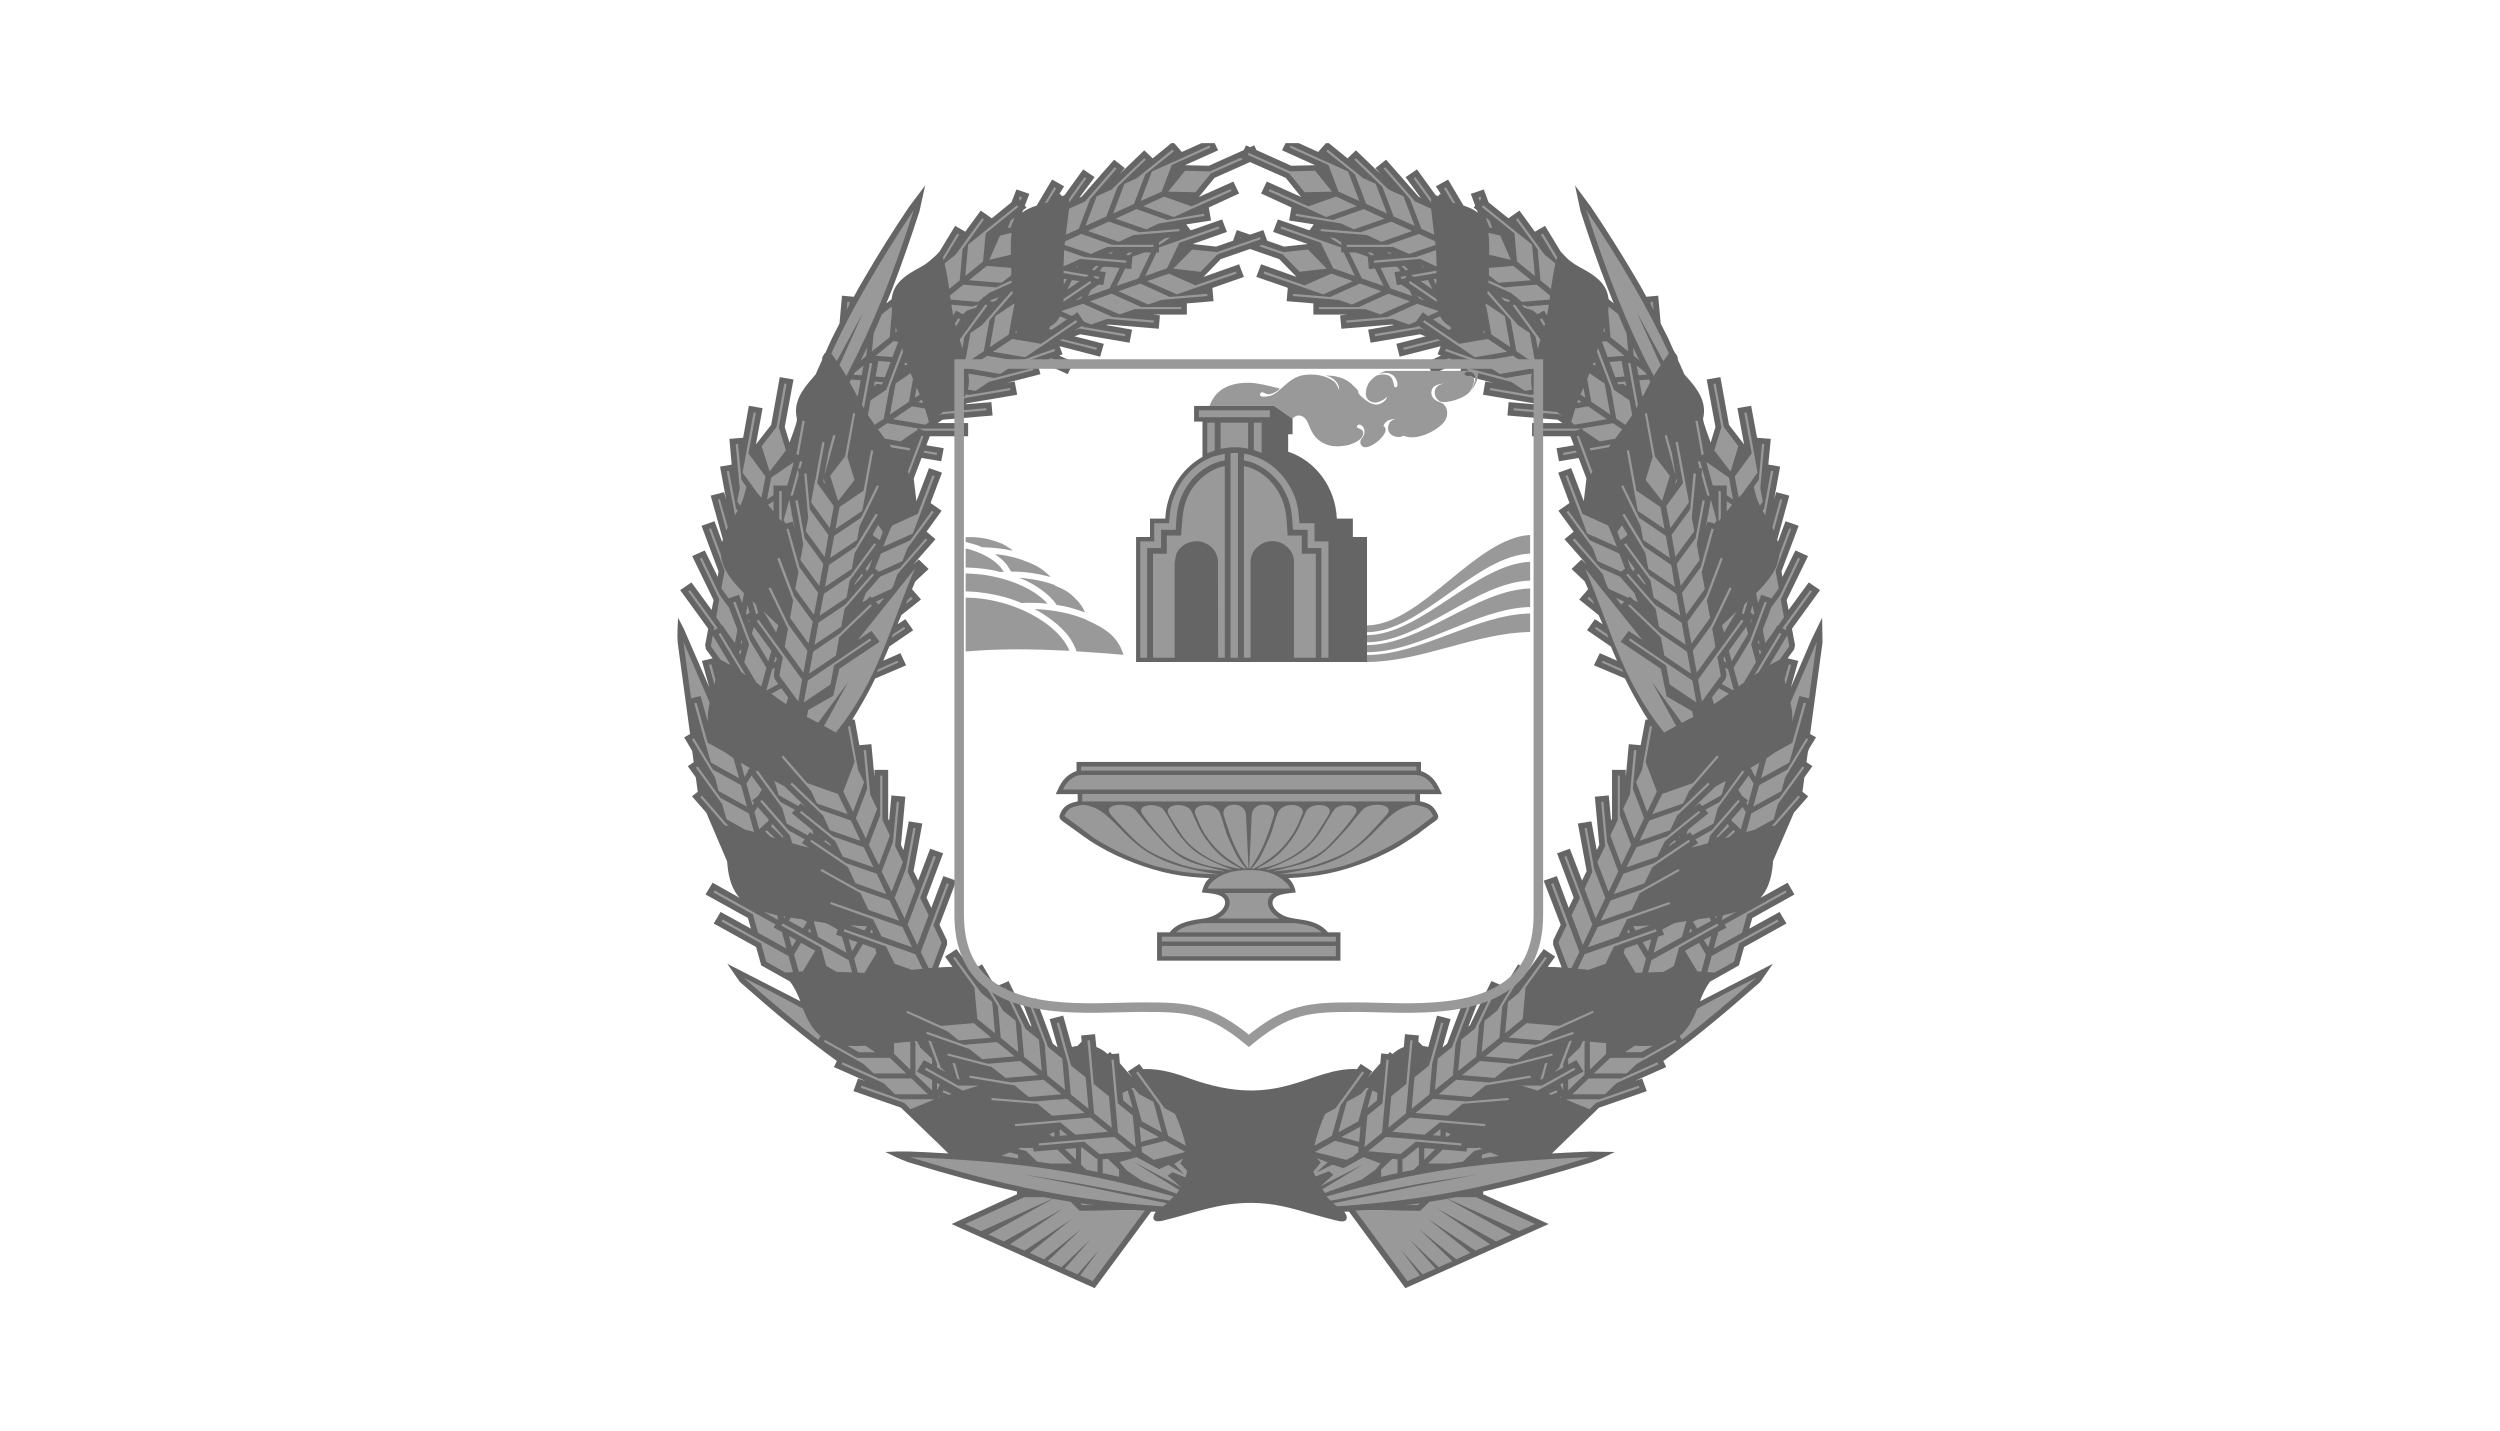 <svg width="131" height="75" viewBox="0 0 131 75" fill="none" xmlns="http://www.w3.org/2000/svg">
<g clip-path="url(#clip0_2462_6202)">
<path d="M71.11 56.02C68.61 55.914 67.05 58.197 62.39 56.53C61.71 56.28 60.83 55.981 59.9 56.02L59.7 55.75L59.1 56.145L59.33 56.463L58.68 55.712L58.64 55.201L58.27 55.23L58.17 55.124L58.04 55.23C57.85 55.057 57.65 54.941 57.45 54.864L57.38 54.19L56.65 54.258L56.68 54.575C56.34 54.922 56.57 54.749 56.17 54.864L55.71 53.217L55 53.4L55.42 54.883L55.17 54.691L54.28 52.312L53.59 52.553L54.06 53.795L53.97 53.718L52.85 51.407L52.19 51.696L52.36 52.052L51.46 50.53L50.97 50.81C50.94 50.791 50.91 50.781 50.87 50.781L50.12 49.731L49.52 50.126L49.91 50.665C49.68 50.665 49.44 50.675 49.17 50.694L49.63 49.49L49.62 49.269L49.23 48.46L50.11 46.148L49.43 45.908L48.8 47.574L48.55 47.034L49.42 44.713L48.74 44.473L48.11 46.139L47.87 45.648L48.33 43.153L47.62 43.038L47.34 44.55L47.21 44.27L47.44 41.747L46.71 41.68L46.59 42.999L46.54 42.903V40.341H45.82V40.717L45.66 38.993L45.03 39.05L44.79 37.712L44.66 37.702C44.76 37.548 44.87 37.375 44.97 37.201C45.28 36.681 45.59 36.113 45.86 35.554L47.48 34.861L47.18 34.225L46.28 34.62L46.6 33.879L47.85 33.022L47.44 32.444L47.03 32.713L47.23 32.232L48.26 31.413L47.79 30.874L47.96 30.469L48.66 29.814L48.14 29.314L47.85 29.583L49.02 28.254L48.55 27.86L49.34 26.762L48.76 26.357L48.79 26.299H48.78L49.36 24.768L48.68 24.527L48.02 26.261L47.88 25.076L48.29 23.997L49.32 24.171L49.45 23.487L48.54 23.333L48.72 22.861H50.73V22.168H49.13L49.39 21.994L52.01 21.773L51.95 21.07L50.58 21.185L50.68 21.128L53.3 20.684L53.17 19.991L52.77 20.058L54.52 19.606L54.36 19.028L54.53 18.97L55.95 19.606L56.25 18.97L55.5 18.633L55.68 18.566L55.52 18.142L57.65 18.691L57.84 18.017L56.3 17.622L56.6 17.516L59.19 17.959L59.32 17.275L57.96 17.034L58.07 17.006L60.72 17.227L60.78 16.524L60.41 16.485C60.79 16.485 61.81 16.485 62.19 16.485V15.898L63.59 15.782L63.53 15.089L65.18 14.511L64.93 13.847L63.06 14.511L63.97 13.577L65.5 13.047L67.03 13.577L67.94 14.511L66.08 13.847L65.83 14.511L67.43 15.06H67.42L67.48 15.089L67.42 15.782L68.82 15.898V16.485C69.2 16.485 70.22 16.485 70.6 16.485L70.22 16.524L70.29 17.227L72.94 17.006L73.04 17.034L71.69 17.275L71.82 17.959L74.41 17.516L74.7 17.622L73.17 18.017L73.34 18.691L75.49 18.142L75.33 18.566L75.51 18.633L74.76 18.97L75.06 19.606L76.47 18.97L76.64 19.028L76.48 19.606L78.24 20.058L77.83 19.991L77.71 20.684L80.33 21.128L80.42 21.185L79.05 21.07L78.99 21.773L81.62 21.994L81.87 22.168H80.28V22.861H82.29L82.47 23.333L81.56 23.487L81.69 24.171L82.72 23.997L83.13 25.076L82.99 26.261L82.33 24.527L81.65 24.768L82.24 26.357L81.66 26.762L82.46 27.86L81.98 28.254L83.15 29.583L82.87 29.314L82.35 29.814L83.04 30.469L83.22 30.874L82.75 31.413L83.77 32.232L83.98 32.713L83.57 32.444L83.16 33.022L84.41 33.879L84.73 34.62L83.83 34.225L83.52 34.861L85.15 35.554C85.42 36.113 85.73 36.681 86.04 37.201C86.14 37.375 86.24 37.548 86.35 37.702L86.22 37.712L85.97 39.05L85.35 38.993L85.19 40.717V40.341H84.47V42.903L84.42 42.999L84.3 41.68L83.57 41.747L83.8 44.27L83.67 44.55L83.39 43.038L82.68 43.153L83.14 45.648L82.9 46.139L82.26 44.473L81.59 44.713L82.46 47.034L82.2 47.574L81.58 45.908L80.89 46.148L81.78 48.46L81.39 49.269L81.38 49.49L81.83 50.694C81.57 50.675 81.33 50.665 81.1 50.665L81.49 50.126L80.89 49.731L80.13 50.781C80.1 50.781 80.07 50.791 80.03 50.81L79.55 50.53L78.64 52.052L78.82 51.696L78.15 51.407L77.03 53.718L76.94 53.795L77.42 52.553L76.73 52.312L75.83 54.691L75.59 54.883L76.01 53.4L75.3 53.217L74.84 54.864C74.44 54.749 74.68 54.932 74.32 54.575L74.35 54.258L73.62 54.19L73.56 54.864C73.35 54.941 73.16 55.057 72.96 55.23L72.83 55.124L72.74 55.23L72.37 55.201L72.33 55.712L71.67 56.463L71.91 56.145L71.3 55.75L71.11 56.02ZM69.63 7.5H69.48L69.07 7.962L68.05 7.5H67.36L67.18 7.876L68.91 8.656L67.66 8.685L65.84 7.866L65.72 7.615L65.5 7.712L65.29 7.615L65.17 7.866L63.34 8.685L62.09 8.656L63.83 7.876L63.65 7.5H62.96L61.93 7.962L61.53 7.5C61.33 7.5 61.41 7.471 61.24 7.615L60.4 8.299L59.96 7.876L58.68 9.108L58.94 8.81L58.38 8.367L56.67 10.312L56.56 10.36L57.36 9.282L56.76 8.877L55.79 10.216L55.66 10.283L55.54 10.158L55.5 10.187L55.76 9.763L55.13 9.407L54.32 10.774C54 10.871 53.75 10.996 53.56 11.14C53.63 10.967 53.58 11.034 53.79 10.88L53.7 10.774L53.94 10.158L53.26 9.927L53 10.601L51.97 11.439L51.39 11.034L50.58 12.142L50.05 11.834L49.23 13.182C49.1 13.355 48.66 13.731 48.47 13.856C48.31 13.962 48.13 14.059 47.95 14.155C47.11 14.617 46.78 15.089 46.72 15.677L46.44 15.898C46.56 15.628 46.67 15.349 46.78 15.07C47.25 13.847 47.7 12.546 48.18 11.073L48.48 9.715L47.64 10.832C46.78 12.113 46.04 13.288 45.37 14.444C45.15 14.81 44.94 15.176 44.74 15.551L44.12 15.493L43.99 16.948C43.85 17.217 43.72 17.477 43.59 17.738C43.47 17.988 43.36 18.238 43.25 18.489L43.2 18.527L43.09 18.72L43.08 18.855C42.97 19.105 42.85 19.355 42.74 19.616C42.65 19.731 42.55 19.837 42.46 19.943C41.78 20.723 41.61 21.33 41.76 21.946C41.78 22.148 41.44 22.977 41.37 23.189L41.12 22.37L41.58 19.885L40.86 19.76L40.41 22.264L39.61 23.285L39.96 21.388L39.24 21.262L38.94 22.938L38.22 22.996L38.34 24.344L37.73 24.45L38.05 26.174L37.94 25.789L37.24 25.972L37.88 28.274C37.86 28.312 37.85 28.36 37.84 28.399L37.44 27.311L36.76 27.551L37.65 29.94L37.61 30.229L36.93 28.842L36.27 29.14L37.39 31.442L37.29 31.962L36.23 30.518L35.64 30.922L37.11 32.944L36.95 33.811L37 34.033L37.34 34.495L36.78 34.63L37.17 36.026L35.83 32.944L35.53 32.367C35.51 32.733 35.48 33.31 35.51 33.667L36.16 38.463L35.85 38.636L36.27 39.349L36.35 39.937L36.04 40.148L36.46 40.736L36.56 41.487L36.26 41.728L37.01 42.585L38.1 45.137C38.11 45.176 38.11 45.214 38.11 45.253C38.18 46.081 38.4 46.649 38.75 47.044L37.34 46.254L36.97 46.871L39.19 48.103L39.35 48.662L37.76 47.786L37.4 48.392L39.62 49.625L39.89 50.588L41.4 51.436C41.56 51.648 41.68 51.869 41.78 52.091C41.84 52.216 41.89 52.341 41.94 52.466L38.11 50.502L38.77 51.455C40.63 53.102 42.24 54.431 43.85 55.596L43.7 55.914L45.35 56.646L44.96 56.511L44.72 57.176L47.21 58.042L49.04 59.805H49.05L49.69 60.441C49.03 60.402 47.8 60.325 47.09 60.335L46.39 60.364C46.78 60.556 47.19 60.758 47.6 60.903C49.72 61.558 51.54 62.059 53.29 62.434V62.579L49.86 64.139L57.36 67.5L60.32 63.493C60.4 63.493 60.49 63.493 60.57 63.493C60.45 63.609 60.21 64.148 60.96 63.956C62.64 63.542 63.88 63.022 65.57 63.031C66.75 63.041 67.55 63.272 68.59 63.571C68.71 63.599 70.1 64.004 70.3 64.004C70.63 64.014 70.64 63.754 70.44 63.493C70.52 63.493 70.6 63.493 70.69 63.493L73.64 67.5L81.15 64.139L77.72 62.579V62.434C79.46 62.059 81.29 61.558 83.4 60.903C83.85 60.749 84.2 60.566 84.62 60.364L83.31 60.344C82.61 60.373 81.95 60.402 81.32 60.441L83.79 58.042L86.29 57.176L86.05 56.511L85.66 56.646L87.31 55.914L87.16 55.596C88.77 54.431 90.37 53.102 92.24 51.455L92.9 50.502L89.08 52.466C89.12 52.341 89.17 52.216 89.23 52.091C89.33 51.869 89.45 51.648 89.61 51.436L91.12 50.588L91.39 49.625L93.61 48.392L93.25 47.786L91.66 48.662L91.82 48.103L94.03 46.871L93.67 46.254L92.25 47.044C92.61 46.649 92.83 46.081 92.9 45.253C92.9 45.214 92.9 45.176 92.9 45.137L94 42.585L94.75 41.728L94.45 41.487L94.55 40.736L94.97 40.148L94.66 39.937C94.77 39.137 94.69 39.426 95.16 38.636L94.85 38.463L95.5 33.667L95.48 32.367L94.92 33.522L93.84 36.026L94.23 34.63L93.67 34.495L94.01 34.033L94.06 33.811L93.9 32.944L95.37 30.922L94.78 30.518L93.72 31.962L93.62 31.442L94.74 29.14L94.08 28.842L93.4 30.229L93.35 29.94L94.25 27.551L93.56 27.311L93.16 28.399C93.15 28.36 93.14 28.312 93.13 28.274L93.76 25.972L93.07 25.789L92.96 26.174L93.28 24.45L92.66 24.344L92.79 22.996L92.07 22.938L91.76 21.262L91.04 21.388L91.39 23.285L90.6 22.264L90.15 19.76L89.43 19.885L89.89 22.37L89.64 23.189C89.57 22.996 89.24 22.139 89.24 21.946C89.39 21.33 89.23 20.723 88.55 19.943C88.45 19.837 88.36 19.731 88.26 19.616C88.15 19.355 88.04 19.105 87.92 18.855C87.91 18.806 87.95 18.72 87.8 18.527C87.69 18.402 87.51 17.93 87.42 17.738C87.29 17.477 87.15 17.217 87.02 16.948L86.89 15.493L86.27 15.551C86.07 15.176 85.86 14.81 85.64 14.444C84.96 13.288 84.22 12.113 83.36 10.832L82.53 9.715L82.82 11.073C83.3 12.546 83.75 13.847 84.23 15.07C84.34 15.349 84.45 15.628 84.56 15.898L84.29 15.677C84.23 15.089 83.9 14.617 83.06 14.155C82.68 13.953 82.37 13.789 82.06 13.481L81.78 13.182L80.96 11.834L80.43 12.142L79.62 11.034L79.04 11.439L78 10.601L77.75 9.927L77.07 10.158L77.3 10.774L77.22 10.88C77.43 11.044 77.38 10.977 77.44 11.14C77.25 10.996 77.01 10.871 76.69 10.774L75.88 9.407L75.24 9.763L75.51 10.187L75.46 10.158L75.35 10.283L75.22 10.216L74.25 8.877L73.65 9.282L74.44 10.36L74.34 10.312L72.63 8.367L72.07 8.81L72.33 9.108L71.05 7.876L70.61 8.299L69.63 7.5ZM65.5 8.492L67.37 9.32L68.18 10.322L66.38 9.513L66.08 10.139L67.67 10.871L67.55 11.555L68.84 11.757L68.62 12.065L68.56 12.046L68.57 12.055L66.96 11.497L66.71 12.152L68.52 12.787L67.28 12.922L66.4 12.614L66.2 12.055L65.5 12.296L64.81 12.055L64.61 12.614L63.72 12.922L62.49 12.787L64.29 12.152L64.04 11.497L62.44 12.055V12.046L62.39 12.065L62.16 11.757L63.46 11.555L63.34 10.871L64.93 10.139L64.63 9.513L62.82 10.322L63.64 9.32L65.5 8.492Z" fill="#656565"/>
<path d="M63.8 13.327L62.91 14.242L61.48 14.078L62.47 13.076L63.76 13.211L66.02 12.431L66.06 12.537L63.8 13.327ZM63.45 9.089L62.64 10.072L61.21 10.043L62.1 8.945L63.39 8.983L64.99 8.271L65.14 8.338L63.45 9.089ZM61.46 8.492V8.502L63.37 7.625L63.43 7.731L61.4 8.646L60.87 10.043L59.77 10.534L60.36 8.983L61.46 8.492ZM60.01 9.137L59.42 10.688L58.33 11.189L58.92 9.638L59.58 9.33L61.43 7.837L61.51 7.933L60.01 9.137ZM58.56 9.792L57.97 11.343L56.88 11.834L57.47 10.283L58.24 9.937L59.96 8.29L60.04 8.367L58.56 9.792ZM57.12 10.437L56.53 11.988L55.85 12.296L56.02 10.938L56.86 10.553L58.41 8.762L58.51 8.839L57.12 10.437ZM56.02 10.418L56.83 9.282L56.93 9.349L56.02 10.62V10.418ZM54.74 10.659L55.24 9.811L55.35 9.869L54.89 10.611C54.84 10.63 54.78 10.64 54.74 10.659ZM52.81 11.95C52.99 11.478 52.89 11.593 53.16 11.4L52.96 11.921L52.81 11.95ZM53.39 10.418L53.43 10.293L53.55 10.341L53.48 10.524L53.39 10.418ZM62.61 10.871L64.53 10.014L64.48 9.908L62.44 10.813L61 10.303L59.9 10.803L61.51 11.372L62.61 10.871ZM61.16 11.526L59.55 10.957L58.45 11.458L60.07 12.017L60.73 11.709L63.11 11.314L63.09 11.198L61.16 11.526ZM59.71 12.171L58.1 11.612L57.01 12.104L58.62 12.672L59.39 12.316L61.81 12.113L61.8 11.998L59.71 12.171ZM58.26 12.826L56.66 12.258L55.81 12.643C55.8 12.71 55.79 12.768 55.78 12.835L57.17 13.307L58.01 12.941H60.44V12.826H58.26ZM56.82 13.471L55.76 13.105L55.73 13.962L56.6 13.568L59.01 13.77L59.02 13.654L56.82 13.471ZM55.73 14.309L56.92 14.511L57.06 14.415L55.73 14.184C55.73 14.222 55.73 14.261 55.73 14.309ZM57.39 14.588L57.57 14.617L57.59 14.502L57.29 14.454L57.39 14.588ZM61.88 12.566H61.87L63.86 11.863L63.9 11.978L61.8 12.72L61.15 14.059L60.01 14.463L60.6 13.23H60.73V12.97L61.88 12.566ZM60.31 13.23L59.65 14.588L58.51 14.983L58.96 14.068L59.28 14.097L59.34 13.452L59.95 13.23H60.31ZM60.73 12.701C61.14 12.431 60.99 12.479 61.32 12.45L60.73 12.845V12.701ZM58.67 14.039L58.14 15.108L57.01 15.513C57.18 15.166 57.1 15.243 57.36 15.06C57.64 14.868 57.54 14.896 57.81 14.945L57.94 14.261L57.63 14.213C57.8 13.895 57.71 13.962 58.67 14.039ZM59 13.356C59.19 13.201 59.1 13.23 59.34 13.23C59.15 13.394 59.2 13.394 59 13.356ZM57.37 14.145L57.36 14.165L57.21 14.136L57.42 13.933L57.58 13.943L57.37 14.145ZM56.71 15.503C56.62 15.686 56.7 15.619 56.36 15.744L56.71 15.503ZM55.94 15.166H55.93L56.17 14.675L56.57 14.733L55.94 15.166ZM58.09 13.278L58.14 13.23H58.32L58.25 13.298L58.09 13.278ZM55.87 14.675L55.74 14.925C55.74 14.829 55.74 14.733 55.74 14.646L55.77 14.608L55.91 14.636L55.87 14.675ZM56.51 13.933L56.44 14.011L56.37 14.001L56.51 13.933ZM62.8 15.031L64.79 14.338L64.76 14.222L62.64 14.954L61.25 14.338L60.11 14.733L61.67 15.426L62.8 15.031ZM61.3 15.561L59.75 14.858L58.61 15.262L60.17 15.956L60.86 15.715L63.27 15.513L63.26 15.397L61.3 15.561ZM59.8 16.091L58.25 15.388L57.11 15.792L58.67 16.476L59.47 16.197H61.9V16.091H59.8ZM58.3 16.611L56.75 15.917L55.64 16.293C55.64 16.303 55.64 16.312 55.64 16.322L56.17 16.563L56.45 16.36L56.8 16.852L57.17 17.006L58.03 16.707L60.45 16.909L60.46 16.794L58.3 16.611ZM56.8 17.14L56.67 17.083L56.35 17.295L56.57 17.218L58.95 17.622L58.97 17.506L56.8 17.14ZM55.91 16.736L55.54 16.572C55.44 16.794 55.28 16.967 55.03 17.102L54.96 17.227L55.1 17.285L55.91 16.736ZM55.54 17.843L57.45 18.335L57.48 18.219L55.67 17.767L55.54 17.843ZM54.93 18.826L55.8 19.221L55.86 19.115L55.09 18.768L54.93 18.826ZM52.97 13.346L51.84 13.616L52.4 12.344L53.01 12.2C52.96 12.537 52.96 12.922 52.97 13.346ZM51.66 12.065L53.29 10.755L53.36 10.842L51.65 12.229L51.51 13.702L50.58 14.463L50.73 12.816L51.66 12.065ZM50.44 13.057L50.29 14.694L49.74 15.137C49.67 14.713 49.61 14.271 49.5 13.837C49.5 13.76 49.99 13.433 50.08 13.336L51.46 11.439L51.56 11.507L50.44 13.057ZM49.41 13.481L50.16 12.238L50.26 12.296L49.45 13.635L49.41 13.481ZM47 17.352L46.91 17.429L46.94 17.14C46.96 17.208 46.98 17.285 47 17.352ZM46.74 16.283L46.62 17.67L45.69 18.412L45.78 17.468C45.93 17.14 46.07 16.803 46.21 16.466L46.72 16.062C46.72 16.139 46.73 16.216 46.74 16.283ZM45.44 18.2L45.39 18.652L45.36 18.681H45.33V18.71L45.1 18.893L45.44 18.2ZM44.36 16.235L44.4 15.811L44.52 15.821C44.5 16.023 44.51 15.975 44.36 16.235ZM52.99 14.039L51.71 13.933L50.77 14.685L52.48 14.819L52.99 14.425V14.039ZM52.19 15.06L50.48 14.916L49.78 15.484C49.79 15.551 49.8 15.629 49.81 15.696L51.26 15.821C51.43 15.667 51.45 15.677 51.56 15.532L51.59 15.551L51.83 15.349L53.01 14.819C53.01 14.781 53.01 14.733 53 14.694L52.19 15.06ZM50.96 16.062L49.85 15.966C49.88 16.158 49.91 16.341 49.95 16.524L50.1 16.274L50.45 16.466L50.69 16.264L51.14 16.12L51.26 15.956L50.96 16.062ZM51.98 15.821C52.24 15.734 52.15 15.792 52.34 15.571L51.87 15.744L51.98 15.821ZM50.52 16.957L50.63 16.813H50.61L50.52 16.957ZM47.07 17.901L46.81 17.882L45.89 18.643L46.76 18.71L47.07 17.901ZM46.67 18.97L46.03 18.913L45.88 19.731L46.36 19.77L46.67 18.97ZM45.25 19.153L44.78 19.529C44.76 19.567 44.75 19.596 44.73 19.635L45.15 19.664L45.25 19.153ZM47.38 19.134L47.55 19.124C47.53 19.086 47.52 19.047 47.51 19.009H47.43L47.38 19.134ZM44.91 20.742L44.95 20.752L45.1 19.924L44.6 19.885C44.57 19.933 44.55 19.972 44.52 20.02L44.91 20.742ZM45.79 20.242L45.94 20.116L46.22 20.145L46.27 20.03L45.83 19.991L45.79 20.242ZM53.27 17.449L53.19 17.458L53.27 17.304V17.449ZM55.73 15.667L57.12 14.723L57.19 14.819L55.72 15.821C55.73 15.763 55.73 15.715 55.73 15.667ZM53.16 16.043L53.13 16.062L52.86 17.526L51.87 18.19L52.16 16.563L53.14 15.908C53.15 15.946 53.16 15.994 53.16 16.043ZM51.85 16.774L51.55 18.402L50.63 19.028C50.61 18.97 50.6 18.922 50.59 18.874L50.85 17.449L51.46 17.035L53.01 15.253C53.03 15.272 53.09 15.311 53.07 15.368L51.85 16.774ZM50.53 17.661L50.43 18.277L50.29 17.795L51.64 15.946L51.74 16.014L50.53 17.661ZM48.19 20.675L47.94 20.839L48.03 20.309C48.09 20.425 48.14 20.55 48.19 20.675ZM50.04 16.957L50.21 16.678L50.32 16.736L50.09 17.112L50.04 16.957ZM47.84 19.856L47.63 21.051L46.63 21.725L46.93 20.097L47.71 19.558C47.76 19.654 47.8 19.76 47.84 19.856ZM46.61 20.309L46.31 21.937L45.83 22.264L45.48 21.744L45.62 20.974L46.44 20.425L47.27 18.238L47.32 18.441L46.61 20.309ZM45.17 21.224L45.58 19.018L45.7 19.038L45.27 21.388C45.24 21.33 45.21 21.272 45.17 21.224ZM54.72 18.046L56.45 16.871L56.38 16.774L54.55 18.017L53.33 17.805L53.27 17.834V17.795L53.03 17.767L52.03 18.431L53.72 18.72L54.72 18.046ZM53.4 18.932L51.73 18.643L50.73 19.307L52.41 19.596L53.03 19.192L55.29 18.392L55.25 18.277L53.4 18.932ZM52.1 19.808L50.74 19.577C50.79 19.895 50.79 20.174 50.71 20.415L51.11 20.482L51.82 20.011L54.15 19.394L54.12 19.288L52.1 19.808ZM50.79 20.694L50.61 20.665C50.54 20.791 50.45 20.906 50.32 21.012L50.56 20.858L52.95 20.444L52.93 20.328L50.79 20.694ZM48.3 20.945L48.11 21.07L48.37 21.118C48.35 21.06 48.33 21.003 48.3 20.945ZM49.48 21.58L49.45 21.571C49.34 21.638 49.23 21.725 49.13 21.811L49.28 21.715L51.69 21.503L51.68 21.388L49.48 21.58ZM48.47 21.407L47.79 21.291L46.8 21.965L48.49 22.255L48.68 22.12L48.47 21.407ZM48.17 22.457L46.49 22.177L46.01 22.495C46.14 22.678 46.25 22.842 46.37 22.986L47.19 23.131L48 22.572H48.05L48.09 22.447L48.44 22.572H50.43V22.457H48.17ZM46.71 23.449L47.66 23.603L47.7 23.487L46.6 23.295C46.64 23.352 46.67 23.401 46.71 23.449ZM48.39 23.718L49.08 23.843L49.1 23.728L48.43 23.612L48.39 23.718ZM40.69 22.37L39.91 23.381L40.33 24.71L41.18 23.603L40.81 22.389L41.22 20.116L41.1 20.097L40.69 22.37ZM41.85 23.843L42.17 22.062L42.05 22.043L41.73 23.815L41.85 23.843ZM41.6 24.209L40.41 25.028L40.19 26.174L40.53 25.943V25.442H41.25L41.6 24.209ZM40.53 26.261L40.25 26.453C40.34 26.569 40.44 26.685 40.53 26.8V26.261ZM41.44 27.022L41.5 26.925L41.48 26.896L41.44 27.022ZM39.17 31.712L39.09 32.165L39.11 32.213L39.28 32.097L39.17 31.712ZM39.32 32.396L39.21 32.473L39.26 32.608L39.28 32.54L39.22 32.463L39.32 32.396ZM38.85 33.532L38.81 33.744L38.9 33.686L38.85 33.532ZM38.74 34.12C38.72 34.216 38.71 34.177 38.79 34.303L38.87 34.033L38.74 34.12ZM39.12 23.622L39.49 21.609L39.61 21.628L39.22 23.757L40.11 24.97L39.9 26.078C39.85 26.011 39.79 25.953 39.73 25.895L38.91 24.768L39.12 23.622ZM38.85 25.134L39.11 25.51C39.01 25.904 38.96 26.136 38.79 26.502L38.63 26.28L38.76 25.577L38.55 23.266L38.67 23.256L38.85 25.134ZM38.57 26.656L38.65 26.762C38.6 26.858 38.55 26.945 38.5 27.022L38.51 26.983L38.08 24.691L38.2 24.662L38.57 26.656ZM38.06 27.802L37.62 26.184L37.72 26.155L38.14 27.638C38.11 27.686 38.09 27.744 38.06 27.802ZM38.99 31.086L38.89 31.606L38.72 31.163L38.18 31.356L37.8 30.826L37.97 29.911L37.15 27.725L37.26 27.686L37.78 29.073C37.84 29.795 38.3 30.392 38.99 31.086ZM37.73 31.201L38.2 31.837L38.64 32.993L38.51 33.696C38.13 33.176 38.15 33.224 37.87 32.771L37.84 32.791L37.53 32.348L37.69 31.404L36.67 29.275L36.78 29.227L37.73 31.201ZM37.75 34.563L37.25 33.86L37.35 33.291L38.28 34.852L37.75 34.563ZM37.4 33.031L37.43 32.877L36.06 30.99L36.16 30.922L37.61 32.916L37.4 33.031ZM47.89 10.986C46.74 14.55 45.82 16.871 44.35 19.702C44.23 19.51 44.12 19.317 43.99 19.134L45.24 16.351L43.85 18.922L43.56 18.518C44.62 16.177 46.13 13.654 47.89 10.986ZM44.28 23.921L43.5 24.932L43.92 26.251L44.78 25.144L44.4 23.94L44.81 21.667L44.7 21.648L44.28 23.921ZM43.23 25.365L43.17 25.067C43.13 25.279 43.11 25.201 43.23 25.365ZM43.24 24.787L43.78 22.823L43.66 22.794L43.41 23.718L43.21 24.826L43.24 24.787ZM40.64 34.409L40.55 34.717L40.67 34.649C40.71 34.457 40.72 34.514 40.64 34.409ZM40.6 34.986L40.46 35.073L40.16 36.161L40.19 36.171L40.78 35.843C40.51 35.458 40.52 35.526 40.6 34.986ZM41.17 36.884L41.21 36.864L41.3 36.547L40.94 36.065L40.42 36.354C40.66 36.537 40.91 36.71 41.17 36.884ZM41.42 25.982L41.82 24.547L41.85 24.893L41.55 25.953L41.42 25.982ZM41.82 24.547L41.92 24.161L42.04 24.19L41.94 24.537L41.82 24.547ZM41.16 27.436L41.06 27.262L41.36 26.184L41.64 27.715L41.54 27.34L41.16 27.436ZM40.83 27.166V25.731H40.96V27.32C40.92 27.272 40.87 27.214 40.83 27.166ZM40.78 32.771L40.67 33.147L40.01 32.039L40.78 32.771ZM39.72 32.087L39.74 32.116L39.62 32.194L39.43 31.51C39.67 31.731 39.59 31.616 39.72 32.087ZM40.42 34.1L40.26 34.649L39.4 33.205L39.5 32.848L40.42 34.1ZM39.3 33.571L40.16 34.996L39.89 35.969C39.89 35.959 39.89 35.959 39.89 35.959L39.64 35.776L39 34.697L39.25 33.763L38.42 31.567L38.54 31.529L39.3 33.571ZM38.85 35.218L37.65 33.224L37.75 33.157L39.08 35.381C39.01 35.324 38.93 35.266 38.85 35.218ZM45.4 25.616H45.39L45.76 23.612L45.64 23.593L45.25 25.712L43.99 26.569L43.78 27.715L45.18 26.771L45.4 25.616ZM45.12 27.128L43.71 28.081L43.5 29.237L44.91 28.293L45.04 27.58L46.06 25.471L45.95 25.433L45.12 27.128ZM44.84 28.649L43.44 29.603L43.23 30.749L44.64 29.805L44.78 28.986L46 26.974L45.89 26.916L44.84 28.649ZM44.57 30.161L43.17 31.115L42.95 32.261L44.36 31.317L44.52 30.431L45.91 28.524L45.81 28.466L44.57 30.161ZM44.29 31.683L42.89 32.627L42.68 33.783L44.08 32.839L44.25 31.914L45.8 30.123L45.71 30.055L44.29 31.683ZM44.01 33.195L42.61 34.148L42.4 35.295L43.8 34.351L43.97 33.397L45.69 31.741L45.6 31.664L44.01 33.195ZM42.33 35.661L42.12 36.807L43.52 35.863L43.7 34.871L45.66 33.551L45.59 33.455L42.33 35.661ZM42.71 25.163L42.72 25.173L43.09 23.15L43.21 23.169L42.82 25.307L43.69 26.521L43.48 27.667L42.5 26.319L42.71 25.163ZM42.43 26.685L43.41 28.033L43.21 29.179L42.22 27.831L42.35 27.118L42.14 24.816L42.26 24.797L42.43 26.685ZM42.16 28.197L43.14 29.545L42.93 30.701L41.94 29.343L42.09 28.524L41.68 26.232L41.8 26.213L42.16 28.197ZM41.89 29.718L42.87 31.067L42.65 32.213L41.67 30.864L41.84 29.988L41.21 27.725L41.32 27.696L41.89 29.718ZM41.61 31.23L42.59 32.579L42.37 33.725L41.4 32.377L41.56 31.462L40.73 29.275L40.85 29.227L41.61 31.23ZM41.33 32.752L42.31 34.1L42.1 35.246L41.12 33.889L41.29 32.945L40.27 30.826L40.38 30.778L41.33 32.752ZM42.03 35.612L41.83 36.758L40.84 35.41L41.02 34.428L39.65 32.54L39.75 32.473L42.03 35.612ZM47.63 24.864L48.39 22.871L48.28 22.823L47.57 24.71C47.6 24.759 47.62 24.816 47.63 24.864ZM48.25 26.868L48.98 24.942L48.86 24.903L48.09 26.925L46.76 27.532C46.67 27.619 46.33 28.524 46.28 28.649L47.83 27.956L48.25 26.868ZM47.7 28.312L46.16 29.006L45.85 29.795L46.06 29.959L47.29 29.401L47.55 28.726L48.93 26.829L48.83 26.762L47.7 28.312ZM47.16 29.757L46.12 30.219L45.37 31.076L45.19 31.548C45.46 31.423 45.35 31.49 45.6 31.25L45.68 31.327L46.7 30.864C46.83 30.768 46.96 30.19 47.04 30.065L48.59 28.293L48.5 28.216L47.16 29.757ZM46.34 31.327L45.89 31.529L46.05 31.683L46.34 31.327ZM45.55 32.299C45.55 32.299 45.55 32.299 45.55 32.309L45.61 32.232L45.55 32.299ZM47.47 31.654L47.83 31.375L47.75 31.279C47.51 31.471 47.59 31.375 47.47 31.654ZM46.71 33.426L47.44 32.945L47.37 32.848L46.8 33.224L46.71 33.426ZM45.95 35.227L47.08 34.717L47.03 34.62L46.02 35.063L45.95 35.227ZM46.01 27.523C46.03 27.532 46.04 27.551 46.05 27.571H46.06L46.26 27.86L46.1 28.303L45.77 28.072L45.73 27.994L46.01 27.523ZM45.56 28.274L45.57 28.283L45.5 28.37L45.56 28.274ZM45.72 29.285L45.52 29.815L45.42 29.94L45.35 29.795L45.72 29.285ZM45.17 30.046L45.22 30.152L44.78 30.662L44.8 30.556L45.17 30.046ZM44.95 33.532L47.94 29.795C46.58 32.983 46.06 35.574 43.8 38.386L43.18 38.039L44.44 35.747L42.87 37.876C42.7 37.779 42.5 37.673 42.28 37.568L42.35 37.202L43.66 36.46L43.98 35.044L46.09 33.629L45.67 33.06L44.95 33.532ZM36.21 36.595L35.81 33.629L37.19 36.826C37.1 37.202 37.07 37.529 37.09 37.818L36.71 36.469L36.21 36.595ZM44.47 50.309L44.65 50.954L43.84 50.925L43.3 50.617L43.03 49.654L40.95 48.498L41.02 48.392L44.47 50.309ZM44.76 50.232L44.95 50.964C45.07 50.974 45.19 50.974 45.3 50.974L45.93 49.933L45.86 49.702L45.21 49.471L44.76 50.232ZM45.7 48.893L45.74 48.836L45.68 48.701L45.58 48.855L45.7 48.893ZM41.11 41.208L42.23 42.296L41.95 42.084L41.83 42.238L40.8 41.661L40.58 40.919L41.11 41.208ZM40.9 42.026L41.65 42.431L41.49 42.614L42.56 43.49L42.63 43.731L42.44 43.606L42.32 43.77L41.22 43.153L40.99 42.344L39.6 40.437L39.71 40.38L40.9 42.026ZM41.32 43.51L42.17 43.982L42.02 44.174L42.38 44.415C42.09 44.348 41.8 44.27 41.51 44.184L41.39 43.779L39.83 41.988L39.93 41.911L41.32 43.51ZM40.37 43.847L40.09 43.577L40.18 43.5L40.62 43.924L40.37 43.847ZM44.12 49.086L44.36 49.924L42.87 49.096L42.64 48.267C43.45 48.402 43.13 48.287 43.9 48.71L43.81 48.98L44.12 49.086ZM42.97 43.818L43 43.895L43.02 43.847L42.97 43.818ZM43.24 44.02L43.19 44.097L43.57 44.357C43.49 44.194 43.46 44.203 43.24 44.02ZM44.47 49.211L44.65 49.847L44.93 49.375L44.47 49.211ZM45.3 48.758L45.43 48.537C45.13 48.527 44.84 48.508 44.56 48.489L45.3 48.758ZM41.34 49.047L41.5 49.625L41.72 49.259L41.34 49.047ZM42.08 48.653L42.29 48.296L42.03 48.171C41.83 48.142 41.63 48.113 41.44 48.084L41.34 48.248L42.08 48.653ZM41.05 48.017L41.1 48.113L41.15 48.036C41.12 48.026 41.08 48.026 41.05 48.017ZM40.47 43.173L40.4 43.298L41.02 43.895L41.05 43.837L40.47 43.173ZM39.7 42.287L39.53 42.547L39.78 43.462L40.18 43.086L40.2 43.105L40.29 42.951L39.7 42.287ZM39.38 40.64L39.11 41.063L39.43 42.2L39.51 42.065L39.41 41.95C39.79 41.651 39.69 41.767 39.92 41.381L39.38 40.64ZM38.82 39.965L39.02 40.717L39.2 40.399L39.18 40.37L39.3 40.245C39.13 40.148 38.97 40.052 38.82 39.965ZM40.97 48.836L41.21 49.702L39.72 48.874L39.45 47.911L37.39 46.765L37.45 46.659L40.64 48.441L40.54 48.604L40.97 48.836ZM40.72 47.959L40.78 48.209L40.01 47.776C40.23 47.843 40.47 47.901 40.72 47.959ZM37.98 43.25L36.69 41.767L36.78 41.69L38.17 43.288L37.98 43.25ZM37.75 41.805L39.24 42.624L39.51 43.596C39.35 43.558 39.19 43.51 39.04 43.471L38.07 42.932L37.84 42.133L36.46 40.226L36.56 40.158L37.75 41.805ZM37.35 40.322L38.83 41.141L39.14 42.267L37.65 41.449L37.47 40.746L36.26 38.742L36.36 38.685L37.35 40.322ZM36.93 38.829V38.839L36.38 36.855L36.5 36.826L37.08 38.916L38.03 39.446C38.16 39.542 38.29 39.638 38.43 39.725L38.73 40.775L37.25 39.956L36.93 38.829ZM37.44 35.872L37.15 34.842L37.27 34.803L37.49 35.612L37.44 35.872ZM41.61 50.02L41.86 50.916C41.92 50.906 42 50.906 42.07 50.897L42.72 49.818L41.97 49.404L41.61 50.02ZM42.43 48.643L42.34 48.797L42.5 48.884L42.43 48.643ZM41.32 50.097L41.55 50.935L41.16 50.964L40.15 50.396L39.88 49.433L37.81 48.287L37.87 48.181L41.32 50.097ZM47.97 50.001L48.34 50.762L47.78 50.819L46.88 50.502L46.43 49.596L44.2 48.807L44.24 48.691L47.97 50.001ZM48.25 49.885L48.66 50.733C48.73 50.723 48.79 50.723 48.85 50.714L49.34 49.394L48.91 48.479L49.72 46.322L49.61 46.283L48.25 49.885ZM42.3 41.035L43.91 41.603L44.42 42.662L42.81 42.104L42.5 41.449L40.95 39.667L41.04 39.59L42.3 41.035ZM42.98 42.431L44.59 42.999L45.09 44.059L43.48 43.5L43.13 42.739L41.41 41.092L41.5 41.006L42.98 42.431ZM43.65 43.828L45.26 44.396L45.77 45.446L44.16 44.887L43.77 44.078L41.91 42.575L41.99 42.489L43.65 43.828ZM44.33 45.224L45.94 45.783L46.44 46.852L44.83 46.283L44.43 45.436L42.45 44.097L42.52 44.001L44.33 45.224ZM45 46.62L46.61 47.179L47.12 48.248L45.51 47.68L45.09 46.803L42.99 45.629L43.05 45.532L45 46.62ZM47.29 48.575L47.79 49.635L46.19 49.067L45.75 48.171L43.5 47.372L43.54 47.266L47.29 48.575ZM44.78 39.927L44.19 41.478L44.7 42.537L45.28 40.986L44.96 40.341L44.55 38.049L44.43 38.068L44.78 39.927ZM45.44 41.324L44.85 42.874L45.37 43.933L45.96 42.383L45.6 41.632L45.38 39.301L45.26 39.311L45.44 41.324ZM46.12 42.72L45.53 44.27L46.05 45.33L46.63 43.779L46.24 42.97V40.64H46.12V42.72ZM46.79 44.116L46.2 45.667L46.72 46.726L47.31 45.176L46.9 44.328L47.11 42.017L46.99 42.007L46.79 44.116ZM47.47 45.513L46.88 47.054L47.4 48.123L47.98 46.572L47.56 45.686L47.98 43.394L47.86 43.375L47.47 45.513ZM47.56 48.45L48.07 49.519L48.66 47.959L48.22 47.054L49.04 44.897L48.92 44.848L47.56 48.45ZM38.97 51.234C40.1 51.792 41.13 52.331 42.08 52.861C42.33 53.526 42.63 53.988 43 54.287L42.87 54.489C41.65 53.545 40.39 52.486 38.97 51.234ZM44.4 54.797C44.69 54.826 45 54.816 45.35 54.797C45.52 54.913 45.69 55.019 45.86 55.134H45L44.4 54.797ZM60.77 57.927L61.21 59.516L62.14 60.036C61.99 59.439 61.82 58.89 61.57 58.37L61.02 58.062L59.63 56.145L59.53 56.213L60.77 57.927ZM59.38 57.157L59.83 58.755L60.88 59.333L60.44 57.734L59.69 57.33L59.4 56.993L59.28 57.041L59.38 57.157ZM59.36 58.072L59.09 57.137C59.01 57.176 58.92 57.224 58.82 57.272L58.86 57.667L59.36 58.072ZM59.82 60.094L61.06 59.776L62.11 60.364L60.46 60.778L59.84 60.373L59.82 60.094ZM59.72 59.035L60.73 59.584L59.79 59.834L59.72 59.035ZM50.21 56.887H51.28C51 56.974 50.72 57.06 50.44 57.147L48.46 56.049L48.52 55.943L50.21 56.887ZM49.71 57.368L49.39 57.234L49.44 57.128L49.88 57.32C49.82 57.34 49.76 57.349 49.71 57.368ZM53.6 60.152H54.14L54.16 60.344L55.4 60.238L56.17 60.97H55.05C54.81 60.932 54.59 60.903 54.35 60.874L53.77 60.316L53.35 60.209C53.53 60.123 53.48 60.123 53.6 60.152ZM57.33 63.147H56.71L56.61 63.051C56.85 63.089 57.08 63.118 57.33 63.147ZM54.99 59.429L55.12 59.555L55.25 59.545V59.314L54.99 59.429ZM55.53 59.189V59.516L55.93 59.487L55.54 59.169C55.54 59.189 55.53 59.189 55.53 59.189ZM55.8 60.209L56.38 60.768V60.161L55.8 60.209ZM56.65 60.133V61.028L56.93 61.298C57.13 61.336 57.32 61.375 57.51 61.413V60.72L57.42 60.701L56.71 60.133H56.65ZM58.64 61.664V61.288L58.05 60.72L57.78 60.749V61.471C58.06 61.529 58.35 61.596 58.64 61.664ZM58.39 59.574L59.31 60.325L57.61 60.47L56.81 59.824L54.44 60.026L54.43 59.911L58.39 59.574ZM58.58 59.352L59.51 60.104L59.36 58.457L58.57 57.811L58.36 55.519L58.24 55.529L58.58 59.352ZM49.31 53.757L51.02 53.612L51.94 54.373L50.24 54.518L49.67 54.055L47.49 53.063L47.54 52.967L49.31 53.757ZM50.53 54.749L52.24 54.604L53.17 55.356L51.47 55.5L50.8 54.97L48.53 54.171L48.57 54.065L50.53 54.749ZM51.77 55.741L53.46 55.596L54.4 56.338L52.69 56.482L51.97 55.914L49.64 55.307L49.67 55.202L51.77 55.741ZM52.99 56.723L54.69 56.579L55.62 57.34L53.91 57.484L53.17 56.877L50.79 56.473L50.81 56.357L52.99 56.723ZM54.21 57.715L55.91 57.58L56.84 58.322L55.13 58.466L54.37 57.84L51.95 57.648L51.96 57.532L54.21 57.715ZM57.14 58.563L58.06 59.304L56.35 59.458L55.56 58.813L53.19 59.015L53.18 58.9L57.14 58.563ZM51.06 51.744L51.21 53.391L52.14 54.142L51.99 52.495L51.42 52.033L50.04 50.136L49.94 50.203L51.06 51.744ZM52.29 52.736L52.44 54.383L53.36 55.134L53.22 53.487L52.56 52.958L51.35 50.935L51.24 50.993L52.29 52.736ZM53.51 53.728L53.66 55.375L54.59 56.116L54.44 54.479L53.73 53.901L52.71 51.783L52.6 51.831L53.51 53.728ZM54.74 54.71L54.88 56.357L55.81 57.108L55.66 55.471L54.92 54.864L54.09 52.688L53.98 52.726L54.74 54.71ZM55.96 55.712L56.11 57.349L57.04 58.1L56.89 56.453L56.12 55.837L55.49 53.574L55.37 53.612L55.96 55.712ZM57.33 58.341L58.26 59.092L58.11 57.446L57.31 56.8L57.11 54.508L56.98 54.518L57.33 58.341ZM60.93 63.214C56.19 62.877 52.82 62.203 47.68 60.633C53.24 60.855 56.69 61.346 61.5 62.694L61.28 62.916L56.47 62.001L53.59 61.539L56.71 62.136L61.14 63.051C61.07 63.128 61.02 63.147 60.93 63.214ZM57.26 67.134L56.6 66.835L57.59 65.497L56.46 66.778L55.79 66.479L57.12 64.967L55.62 66.402L54.9 66.084L56.64 64.418L54.7 65.988L53.96 65.651L56.17 63.869L53.69 65.535L52.93 65.198L55.7 63.33L52.6 65.054L51.8 64.688L55.17 62.819L56.1 62.974L56.58 63.446C58.13 63.446 58.94 63.349 59.99 63.436L57.26 67.134ZM55.16 62.81L51.41 64.514L50.57 64.139L53.67 62.733H54.72C54.86 62.762 55.01 62.791 55.16 62.81ZM58.66 60.893L59.56 60.633L60.74 61.269L61.21 61.038L62.06 61.539L61.53 60.99L62 60.691L61.85 60.961L62.21 61.356L62.12 61.693L61.44 61.423L61.18 61.606L61.9 62.213L59.35 60.855L61.79 62.357L61.65 62.55L59.84 61.876L59.05 61.336L58.66 60.893ZM44.91 55.433H46.63L47.49 56.251H45.78L45.25 55.751L43.17 54.585L43.23 54.489L44.91 55.433ZM46.05 56.511H47.76L48.62 57.34H46.9L46.29 56.752L44.1 55.77L44.15 55.664L46.05 56.511ZM47.18 57.6H48.89L48.92 57.629L47.71 58.12L47.38 57.792L45.1 57.002L45.14 56.887L47.18 57.6ZM46.85 54.662V55.221L47.7 56.049V54.575C47.69 54.575 47.69 54.575 47.69 54.585L47.27 54.614V54.624L46.85 54.662ZM47.97 54.653V56.309L48.84 57.137V56.588L48.04 56.145L48.41 55.548L48.84 55.779V55.481L48.22 54.893L48.05 54.547C48.01 54.547 47.97 54.566 47.93 54.566L47.97 54.653ZM49.1 55.751V55.933L49.56 56.184L49.3 55.943L48.79 54.566L48.64 54.518L49.1 55.751ZM49.1 56.742V57.137L49.25 56.829L49.1 56.742ZM49.14 57.446C49.24 57.523 49.23 57.532 49.29 57.503L49.14 57.446ZM50.29 56.588L50.05 55.722L49.91 55.683L50.15 56.511L50.29 56.588ZM53.35 60.701V60.508C52.75 60.344 53.06 60.354 52.49 60.556V60.566L53.35 60.701Z" fill="#999999"/>
<path d="M67.21 13.327L68.1 14.242L69.52 14.078L68.54 13.076L67.25 13.211L66.13 12.826L65.95 12.893L67.21 13.327ZM65.05 12.45L64.99 12.431L64.97 12.479L65.05 12.45ZM67.56 9.089L68.36 10.072L69.8 10.043L68.91 8.945L67.61 8.983L65.43 8.01L65.38 8.116L67.56 9.089ZM69.55 8.492V8.502L67.63 7.625L67.58 7.731L69.61 8.646L70.14 10.043L71.23 10.534L70.64 8.983L69.55 8.492ZM71 9.137L71.59 10.688L72.68 11.189L72.09 9.638L71.42 9.33L69.57 7.837L69.5 7.933L71 9.137ZM72.44 9.792L73.03 11.343L74.13 11.834L73.54 10.283L72.77 9.937L71.05 8.29L70.96 8.367L72.44 9.792ZM73.89 10.437L74.48 11.988L75.15 12.296L74.99 10.938L74.15 10.553L72.59 8.762L72.5 8.839L73.89 10.437ZM74.99 10.418L74.17 9.282L74.07 9.349L74.99 10.62V10.418ZM76.27 10.659L75.77 9.811L75.66 9.869L76.11 10.611C76.17 10.63 76.21 10.64 76.27 10.659ZM78.19 11.95C78.02 11.478 78.11 11.593 77.85 11.4L78.05 11.921L78.19 11.95ZM77.62 10.418L77.58 10.293L77.46 10.341L77.53 10.524L77.62 10.418ZM68.4 10.871L66.47 10.014L66.53 9.908L68.56 10.813L70.01 10.303L71.1 10.803L69.49 11.372L68.4 10.871ZM69.85 11.526L71.46 10.957L72.55 11.458L70.94 12.017L70.27 11.709L67.89 11.314L67.91 11.198L69.85 11.526ZM71.29 12.171L72.9 11.612L74 12.104L72.39 12.672L71.62 12.316L69.2 12.113L69.21 11.998L71.29 12.171ZM72.74 12.826L74.35 12.258L75.2 12.643C75.21 12.71 75.22 12.768 75.22 12.835L73.84 13.307L73 12.941H70.57V12.826H72.74ZM74.19 13.471L75.25 13.105L75.28 13.962L74.41 13.568L72 13.77L71.99 13.654L74.19 13.471ZM75.27 14.309L74.08 14.511L73.94 14.415L75.27 14.184C75.27 14.222 75.27 14.261 75.27 14.309ZM73.62 14.588L73.43 14.617L73.41 14.502L73.72 14.454L73.62 14.588ZM69.13 12.566L67.14 11.863L67.1 11.978L69.21 12.72L69.86 14.059L71 14.463L70.41 13.23H70.28V12.97L69.13 12.566ZM70.7 13.23L71.36 14.588L72.5 14.983L72.05 14.068L71.73 14.097L71.67 13.452L71.05 13.23H70.7ZM70.28 12.701C69.87 12.431 70.02 12.479 69.68 12.45L70.28 12.845V12.701ZM72.34 14.039L72.86 15.108L74 15.513C73.8 15.099 73.92 15.253 73.42 14.906L73.2 14.945L73.07 14.261L73.37 14.213C73.22 13.895 73.29 13.962 72.34 14.039ZM72.01 13.356C71.8 13.201 71.9 13.23 71.66 13.23C71.85 13.384 71.8 13.404 72.01 13.356ZM73.64 14.145V14.165L73.8 14.136L73.59 13.933L73.43 13.943L73.64 14.145ZM74.3 15.503L74.36 15.638L74.65 15.744L74.3 15.503ZM75.07 15.166L74.83 14.675L74.44 14.733L75.07 15.166ZM72.92 13.278C72.84 13.221 72.89 13.23 72.69 13.23L72.76 13.298L72.92 13.278ZM75.14 14.675L75.26 14.925C75.26 14.752 75.3 14.675 75.24 14.608L75.1 14.636L75.14 14.675ZM74.5 13.933L74.57 14.011L74.64 14.001L74.5 13.933ZM68.2 15.031H68.21L66.21 14.338L66.25 14.222L68.36 14.954L69.76 14.338L70.89 14.733L69.34 15.426L68.2 15.031ZM69.7 15.561L71.26 14.858L72.39 15.262L70.84 15.956L70.15 15.715L67.74 15.513L67.75 15.397L69.7 15.561ZM71.2 16.091L72.76 15.388L73.89 15.792L72.34 16.476L71.54 16.197H69.11V16.091H71.2ZM72.71 16.611L74.26 15.917L75.36 16.293C75.37 16.303 75.37 16.312 75.37 16.322L74.83 16.563L74.55 16.36L74.2 16.852L73.84 17.006L72.97 16.707L70.56 16.909L70.54 16.794L72.71 16.611ZM74.21 17.14L74.34 17.083L74.66 17.295L74.44 17.218L72.05 17.622L72.03 17.506L74.21 17.14ZM75.09 16.736L75.46 16.572C75.57 16.794 75.73 16.967 75.98 17.102L76.05 17.227L75.91 17.285L75.09 16.736ZM75.47 17.843L73.56 18.335L73.53 18.219L75.34 17.767L75.47 17.843ZM76.08 18.826L75.2 19.221L75.15 19.115L75.92 18.768L76.08 18.826ZM78.03 13.346L79.17 13.616L78.61 12.344L77.99 12.2C78.04 12.537 78.04 12.922 78.03 13.346ZM79.34 12.065L77.72 10.755L77.64 10.842L79.36 12.229L79.49 13.702L80.43 14.463L80.28 12.816L79.34 12.065ZM80.57 13.057L80.72 14.694L81.27 15.137C81.33 14.713 81.4 14.271 81.5 13.837V13.799L80.93 13.336L79.54 11.439L79.44 11.507L80.57 13.057ZM81.6 13.481L80.85 12.238L80.74 12.296L81.55 13.635L81.6 13.481ZM84.01 17.352L84.09 17.429L84.07 17.14C84.05 17.208 84.03 17.285 84.01 17.352ZM84.27 16.283L84.39 17.67L85.32 18.412L85.23 17.468C85.08 17.14 84.93 16.803 84.8 16.466L84.29 16.062C84.29 16.139 84.28 16.216 84.27 16.283ZM85.57 18.2L85.61 18.652C85.72 18.71 85.81 18.807 85.91 18.893L85.57 18.2ZM86.65 16.235L86.61 15.811L86.49 15.821C86.51 16.023 86.5 15.975 86.65 16.235ZM78.02 14.039L79.3 13.933L80.23 14.685L78.52 14.819L78.02 14.425V14.039ZM78.82 15.06L80.52 14.916L81.22 15.484C81.22 15.551 81.21 15.629 81.2 15.696L79.75 15.821C79.57 15.667 79.55 15.677 79.44 15.532L79.42 15.551L79.17 15.349L77.99 14.819C78 14.781 78 14.733 78 14.694L78.82 15.06ZM80.04 16.062L81.16 15.966C81.13 16.158 81.1 16.341 81.06 16.524L80.91 16.274L80.56 16.466L80.32 16.264L79.87 16.12L79.74 15.956L80.04 16.062ZM79.03 15.821C78.76 15.734 78.85 15.802 78.67 15.571L79.14 15.744L79.03 15.821ZM80.48 16.957L80.38 16.813H80.4L80.48 16.957ZM83.94 17.901L84.19 17.882L85.12 18.643L84.24 18.71L83.94 17.901ZM84.34 18.97L84.97 18.913L85.12 19.731L84.64 19.77L84.34 18.97ZM85.76 19.153L86.23 19.529C86.24 19.567 86.26 19.596 86.28 19.635L85.86 19.664L85.76 19.153ZM83.62 19.134L83.46 19.124C83.47 19.086 83.49 19.047 83.5 19.009H83.58L83.62 19.134ZM86.1 20.742L86.05 20.752L85.9 19.924L86.41 19.885C86.43 19.933 86.46 19.972 86.48 20.02L86.1 20.742ZM85.22 20.242L85.06 20.116L84.78 20.145L84.74 20.03L85.17 19.991L85.22 20.242ZM77.73 17.449L77.82 17.458L77.73 17.304V17.449ZM75.27 15.667L73.89 14.723L73.82 14.819L75.28 15.821C75.28 15.763 75.28 15.715 75.27 15.667ZM77.84 16.043L77.88 16.062L78.15 17.526L79.14 18.19L78.85 16.563L77.86 15.908C77.86 15.946 77.85 15.994 77.84 16.043ZM79.16 16.774L79.46 18.402L80.38 19.028C80.39 18.97 80.4 18.922 80.42 18.874L80.16 17.449L79.54 17.035L77.99 15.253L77.94 15.291C77.94 15.32 77.94 15.349 77.93 15.368L79.16 16.774ZM80.47 17.661L80.58 18.277L80.72 17.795L79.37 15.946L79.27 16.014L80.47 17.661ZM82.82 20.675L83.07 20.839L82.97 20.309C82.92 20.425 82.87 20.55 82.82 20.675ZM80.96 16.957L80.8 16.678L80.69 16.736L80.92 17.112L80.96 16.957ZM83.17 19.856L83.38 21.051L84.38 21.725L84.08 20.097L83.29 19.558C83.25 19.654 83.21 19.76 83.17 19.856ZM84.4 20.309L84.69 21.937L85.17 22.264L85.53 21.744L85.38 20.974L84.57 20.425L83.74 18.238L83.68 18.441L84.4 20.309ZM85.83 21.224L85.43 19.018L85.31 19.038L85.74 21.388C85.77 21.33 85.8 21.272 85.83 21.224ZM76.29 18.046L74.56 16.871L74.63 16.774L76.46 18.017L77.68 17.805L77.73 17.834V17.795L77.97 17.767L78.97 18.431L77.28 18.72L76.29 18.046ZM77.6 18.932L79.28 18.643L80.28 19.307L78.59 19.596L77.98 19.192L75.72 18.392L75.76 18.277L77.6 18.932ZM78.91 19.808L80.26 19.577C80.22 19.895 80.22 20.174 80.29 20.415L79.9 20.482L79.19 20.011L76.86 19.394L76.89 19.288L78.91 19.808ZM80.22 20.694L80.4 20.665C80.47 20.791 80.56 20.906 80.69 21.012L80.45 20.858L78.06 20.444L78.08 20.328L80.22 20.694ZM82.7 20.945L82.89 21.07L82.64 21.118C82.66 21.06 82.68 21.003 82.7 20.945ZM81.52 21.58L81.56 21.571C81.67 21.638 81.77 21.725 81.87 21.811L81.72 21.715L79.31 21.503L79.32 21.388L81.52 21.58ZM82.54 21.407L83.21 21.291L84.2 21.965L82.51 22.255L82.33 22.12L82.54 21.407ZM82.84 22.457L84.52 22.177L85 22.495C84.86 22.678 84.75 22.842 84.64 22.986L83.82 23.131L83 22.572H82.96L82.91 22.447L82.57 22.572H80.58V22.457H82.84ZM84.29 23.449L84.28 23.439L83.35 23.603L83.3 23.487L84.41 23.295C84.37 23.352 84.33 23.401 84.29 23.449ZM82.62 23.718L81.92 23.843L81.91 23.728L82.57 23.612L82.62 23.718ZM90.32 22.37L91.09 23.381L90.68 24.71L89.83 23.603L90.2 22.389L89.78 20.116L89.9 20.097L90.32 22.37ZM89.16 23.843L88.84 22.062L88.96 22.043L89.28 23.815L89.16 23.843ZM89.41 24.209L90.6 25.028L90.81 26.174L90.48 25.943V25.442H89.75L89.41 24.209ZM90.48 26.261L90.76 26.453C90.66 26.569 90.57 26.685 90.48 26.8V26.261ZM89.57 27.022L89.51 26.925L89.53 26.896L89.57 27.022ZM91.83 31.712L91.92 32.165L91.9 32.213L91.73 32.097L91.83 31.712ZM91.69 32.396L91.8 32.473L91.75 32.608L91.73 32.54L91.78 32.463L91.69 32.405V32.396ZM92.16 33.532L92.2 33.744L92.1 33.686L92.16 33.532ZM92.27 34.12C92.29 34.216 92.29 34.177 92.22 34.303L92.14 34.033L92.27 34.12ZM91.89 23.622L91.52 21.609L91.4 21.628L91.79 23.757L90.9 24.97L91.11 26.078C91.16 26.011 91.22 25.953 91.28 25.895L92.09 24.768L91.89 23.622ZM92.16 25.134L91.9 25.51C92 25.953 92.02 26.078 92.22 26.502L92.37 26.28L92.24 25.577L92.45 23.266L92.33 23.256L92.16 25.134ZM92.44 26.656L92.36 26.762C92.41 26.858 92.46 26.945 92.51 27.022L92.5 26.983L92.92 24.691L92.8 24.662L92.44 26.656ZM92.95 27.802L93.39 26.184L93.28 26.155L92.87 27.638C92.89 27.686 92.92 27.744 92.95 27.802ZM92.02 31.086L92.12 31.606L92.29 31.163L92.83 31.356L93.21 30.826L93.04 29.911L93.86 27.725L93.75 27.686L93.23 29.073C93.17 29.795 92.71 30.392 92.02 31.086ZM93.27 31.201L92.81 31.837L92.37 32.993L92.5 33.696C92.88 33.176 92.87 33.224 93.14 32.771L93.17 32.791L93.48 32.348L93.31 31.404L94.33 29.275L94.22 29.227L93.27 31.201ZM93.26 34.563L93.76 33.86L93.65 33.291L92.72 34.852L93.26 34.563ZM93.61 33.031L93.58 32.877L94.95 30.99L94.85 30.922L93.4 32.916L93.61 33.031ZM83.11 10.986C84.18 14.261 85.27 17.14 86.66 19.702C86.77 19.51 86.89 19.317 87.02 19.134L85.76 16.351L87.16 18.922L87.45 18.518C86.39 16.187 84.88 13.645 83.11 10.986ZM86.72 23.921L87.5 24.932L87.09 26.251L86.23 25.144L86.6 23.94L86.19 21.667L86.3 21.648L86.72 23.921ZM87.78 25.365L87.84 25.067C87.88 25.279 87.9 25.201 87.78 25.365ZM87.76 24.787L87.23 22.823L87.34 22.794L87.6 23.718L87.79 24.826L87.76 24.787ZM90.37 34.409L90.46 34.717L90.34 34.649C90.3 34.457 90.29 34.514 90.37 34.409ZM90.4 34.986L90.55 35.073L90.85 36.161C90.84 36.161 90.83 36.171 90.82 36.171L90.22 35.843L90.42 35.574L90.47 35.352L90.4 34.986ZM89.84 36.884L89.8 36.864L89.71 36.547L90.07 36.065L90.59 36.354L89.84 36.884ZM89.59 25.982L89.19 24.547L89.16 24.893L89.46 25.953L89.59 25.982ZM89.19 24.547L89.08 24.161L88.97 24.19L89.06 24.537L89.19 24.547ZM89.85 27.436L89.95 27.262L89.65 26.184L89.36 27.715L89.47 27.34L89.85 27.436ZM90.17 27.166V25.731H90.05V27.32C90.09 27.272 90.13 27.214 90.17 27.166ZM90.23 32.771L90.34 33.147L91 32.039L90.23 32.771ZM91.29 32.087L91.27 32.116L91.38 32.194L91.58 31.51C91.34 31.731 91.43 31.596 91.29 32.087ZM90.59 34.1L90.74 34.649L91.6 33.205L91.5 32.848L90.59 34.1ZM91.7 33.571L90.84 34.996L91.11 35.969H91.12C91.12 35.959 91.12 35.959 91.12 35.959C91.13 35.959 91.13 35.959 91.13 35.959C91.13 35.959 91.13 35.959 91.13 35.95C91.21 35.892 91.29 35.834 91.37 35.776L92.01 34.697L91.76 33.763L92.58 31.567L92.47 31.529L91.7 33.571ZM92.16 35.218L93.35 33.224L93.25 33.157L91.92 35.381C92 35.324 92.08 35.266 92.16 35.218ZM85.61 25.616L85.24 23.612L85.36 23.593L85.75 25.712L87.01 26.569L87.22 27.715L85.82 26.771L85.61 25.616ZM85.89 27.128L87.29 28.081L87.5 29.237L86.1 28.293L85.97 27.58L84.95 25.471L85.06 25.433L85.89 27.128ZM86.17 28.649L87.57 29.603L87.77 30.749L86.37 29.805L86.22 28.986L85.01 26.974L85.12 26.916L86.17 28.649ZM86.44 30.161L87.84 31.115L88.05 32.261L86.65 31.317L86.49 30.431L85.1 28.524L85.2 28.466L86.44 30.161ZM86.72 31.683L88.12 32.627L88.33 33.783L86.93 32.839L86.76 31.914L85.21 30.123L85.3 30.055L86.72 31.683ZM87 33.195L88.4 34.148L88.61 35.295L87.21 34.351L87.03 33.397L85.32 31.741L85.4 31.664L87 33.195ZM88.68 35.661L88.89 36.807L87.49 35.863L87.31 34.871L85.35 33.551L85.42 33.455L88.68 35.661ZM88.29 25.163V25.173L87.92 23.15L87.8 23.169L88.19 25.307L87.31 26.521L87.53 27.667L88.5 26.319L88.29 25.163ZM88.57 26.685L87.59 28.033L87.79 29.179L88.78 27.831L88.65 27.118L88.87 24.816L88.74 24.797L88.57 26.685ZM88.85 28.197L87.86 29.545L88.07 30.701L89.06 29.343L88.91 28.524L89.33 26.232L89.21 26.213L88.85 28.197ZM89.12 29.718L88.14 31.067L88.35 32.213L89.33 30.864L89.17 29.988L89.8 27.725L89.68 27.696L89.12 29.718ZM89.4 31.23L88.42 32.579L88.63 33.725L89.61 32.377L89.44 31.462L90.27 29.275L90.16 29.227L89.4 31.23ZM89.68 32.752L88.7 34.1L88.91 35.246L89.89 33.889L89.72 32.945L90.74 30.826L90.63 30.778L89.68 32.752ZM88.98 35.612L89.18 36.758L90.17 35.41L89.99 34.428L91.36 32.54L91.26 32.473L88.98 35.612ZM83.36 24.864L82.62 22.871L82.73 22.823L83.44 24.71C83.41 24.759 83.39 24.816 83.36 24.864ZM82.76 26.868L82.03 24.942L82.14 24.903L82.92 26.925L84.25 27.532C84.32 27.6 84.68 28.543 84.73 28.649L83.17 27.956L82.76 26.868ZM83.31 28.312L84.85 29.006L85.15 29.795L84.95 29.959L83.71 29.401L83.46 28.726L82.08 26.829L82.18 26.762L83.31 28.312ZM83.85 29.757L84.89 30.219L85.64 31.076L85.82 31.548C85.55 31.423 85.65 31.49 85.4 31.25L85.33 31.327L84.31 30.864C84.18 30.768 84.05 30.19 83.97 30.065L82.41 28.293L82.51 28.216L83.85 29.757ZM84.67 31.327L85.12 31.529L84.95 31.683L84.67 31.327ZM85.46 32.299C85.46 32.299 85.46 32.299 85.46 32.309L85.4 32.232L85.46 32.299ZM83.53 31.654L83.18 31.375L83.26 31.279C83.48 31.471 83.41 31.375 83.53 31.654ZM84.29 33.426L83.57 32.945L83.64 32.848L84.21 33.224L84.29 33.426ZM85.06 35.227L83.93 34.717L83.98 34.62L84.99 35.063L85.06 35.227ZM84.99 27.523L84.75 27.86L84.91 28.303L85.24 28.072L85.28 27.994L84.99 27.523ZM85.45 28.274L85.44 28.283L85.51 28.37L85.45 28.274ZM85.28 29.285C85.39 29.584 85.4 29.728 85.59 29.94L85.66 29.795L85.28 29.285ZM85.84 30.046L85.78 30.152L86.22 30.662L86.21 30.556L85.84 30.046ZM86.06 33.532L83.06 29.795C84.43 32.983 84.95 35.574 87.2 38.386L87.83 38.039L86.57 35.747L88.13 37.876C88.31 37.779 88.5 37.673 88.73 37.568L88.67 37.269L87.33 36.489L87.03 35.044L84.92 33.629L85.34 33.06L86.06 33.532ZM94.79 36.595L95.2 33.629L93.82 36.826C93.91 37.202 93.94 37.529 93.91 37.818L94.29 36.469L94.79 36.595ZM86.54 50.309L86.36 50.954L87.17 50.925L87.71 50.617L87.98 49.654L90.05 48.498L89.99 48.392L86.54 50.309ZM86.25 50.232L86.05 50.964C85.94 50.974 85.82 50.974 85.7 50.974L85.08 49.933L85.14 49.702L85.79 49.471L86.25 50.232ZM85.31 48.893L85.27 48.836L85.33 48.701L85.42 48.855L85.31 48.893ZM89.9 41.208L88.77 42.296L89.06 42.084L89.18 42.238L90.21 41.661L90.43 40.919L89.9 41.208ZM90.11 42.026L89.36 42.431L89.52 42.614L88.44 43.49L88.38 43.731L88.56 43.606L88.68 43.77L89.79 43.153L90.01 42.344L91.4 40.437L91.3 40.38L90.11 42.026ZM89.69 43.51L88.84 43.982L88.98 44.174L88.62 44.415C88.92 44.348 89.2 44.27 89.5 44.184L89.61 43.779L91.17 41.988L91.08 41.911L89.69 43.51ZM90.63 43.847L90.92 43.577L90.83 43.5L90.39 43.924L90.63 43.847ZM86.88 49.086L86.65 49.924L88.13 49.096L88.37 48.267C87.56 48.402 87.88 48.296 87.1 48.71L87.2 48.98L86.88 49.086ZM88.04 43.818L88.01 43.895L87.98 43.847L88.04 43.818ZM87.77 44.02L87.82 44.097L87.44 44.357C87.52 44.194 87.55 44.203 87.77 44.02ZM86.53 49.211L86.36 49.847L86.08 49.375L86.53 49.211ZM85.71 48.758L85.58 48.537C85.87 48.527 86.17 48.508 86.45 48.489L85.71 48.758ZM89.67 49.047L89.51 49.625L89.28 49.259L89.67 49.047ZM88.93 48.653L88.71 48.296L88.98 48.171C89.18 48.142 89.38 48.113 89.57 48.084L89.67 48.248L88.93 48.653ZM89.96 48.017L89.94 48.094L89.9 48.113L89.86 48.036C89.89 48.026 89.92 48.026 89.96 48.017ZM90.53 43.173L90.61 43.298L89.99 43.895L89.95 43.837L90.53 43.173ZM91.31 42.287L91.48 42.547L91.22 43.462L90.83 43.086L90.81 43.105L90.72 42.951L91.31 42.287ZM91.63 40.64L91.89 41.063L91.58 42.2L91.5 42.065L91.6 41.95C91.21 41.641 91.32 41.776 91.09 41.381L91.63 40.64ZM92.19 39.965L91.98 40.717L91.81 40.399L91.83 40.37L91.71 40.245C91.88 40.148 92.04 40.052 92.19 39.965ZM90.04 48.836L89.8 49.702L91.28 48.874L91.55 47.911L93.62 46.765L93.56 46.659L90.37 48.441L90.47 48.604L90.04 48.836ZM90.29 47.959L90.22 48.2L90.23 48.209L91 47.776C90.77 47.843 90.54 47.901 90.29 47.959ZM93.03 43.25L94.32 41.767L94.23 41.69L92.84 43.288L93.03 43.25ZM93.25 41.805L91.77 42.624L91.5 43.596C91.66 43.558 91.81 43.51 91.96 43.471L92.94 42.932L93.16 42.133L94.55 40.226L94.45 40.158L93.25 41.805ZM93.66 40.322L92.18 41.141L91.87 42.267L93.35 41.449L93.54 40.746L94.75 38.742L94.65 38.685L93.66 40.322ZM94.08 38.829L94.07 38.839L94.63 36.855L94.51 36.826L93.92 38.916L92.98 39.446C92.85 39.542 92.72 39.638 92.57 39.725L92.28 40.775L93.76 39.956L94.08 38.829ZM93.57 35.872L93.85 34.842L93.74 34.803L93.51 35.612L93.57 35.872ZM89.39 50.02L89.15 50.916C89.08 50.906 89.01 50.906 88.94 50.897L88.29 49.818L89.03 49.404L89.39 50.02ZM88.58 48.643L88.67 48.797L88.51 48.884L88.58 48.643ZM89.69 50.097L89.46 50.935L89.84 50.964L90.86 50.396L91.13 49.433L93.2 48.287L93.14 48.181L89.69 50.097ZM83.03 50.001L82.67 50.762L83.23 50.819L84.13 50.502L84.57 49.596L86.81 48.807L86.77 48.691L83.03 50.001ZM82.76 49.885L82.34 50.733C82.28 50.723 82.22 50.723 82.16 50.714L81.66 49.394L82.09 48.479L81.28 46.322L81.4 46.283L82.76 49.885ZM88.71 41.035L87.1 41.603L86.58 42.662L88.19 42.104L88.51 41.449L90.06 39.667L89.97 39.59L88.71 41.035ZM88.03 42.431L86.42 42.999L85.91 44.059L87.52 43.5L87.88 42.739L89.59 41.092L89.51 41.006L88.03 42.431ZM87.36 43.828L85.75 44.396L85.23 45.446L86.84 44.887L87.24 44.078L89.09 42.575L89.02 42.489L87.36 43.828ZM86.68 45.224L85.07 45.783L84.56 46.852L86.17 46.283L86.58 45.436L88.56 44.097L88.49 44.001L86.68 45.224ZM86.01 46.62L84.4 47.179L83.88 48.248L85.5 47.68L85.92 46.803L88.01 45.629L87.95 45.532L86.01 46.62ZM83.72 48.575L83.21 49.635L84.82 49.067L85.26 48.171L87.51 47.372L87.47 47.266L83.72 48.575ZM86.23 39.927L86.82 41.478L86.31 42.537L85.73 40.986L86.04 40.341L86.45 38.049L86.57 38.068L86.23 39.927ZM85.56 41.324L86.15 42.874L85.64 43.933L85.05 42.383L85.41 41.632L85.62 39.301L85.75 39.311L85.56 41.324ZM84.88 42.72L85.47 44.27L84.96 45.33L84.38 43.779L84.77 42.97V40.64H84.88V42.72ZM84.21 44.116L84.8 45.667L84.29 46.726L83.7 45.176L84.11 44.328L83.9 42.017L84.02 42.007L84.21 44.116ZM83.53 45.513L84.12 47.054L83.61 48.123L83.03 46.572L83.44 45.686L83.03 43.394L83.15 43.375L83.53 45.513ZM83.44 48.45L82.94 49.519L82.35 47.959L82.79 47.054L81.97 44.897L82.08 44.848L83.44 48.45ZM92.03 51.234C90.9 51.792 89.88 52.331 88.93 52.861C88.68 53.526 88.38 53.988 88.01 54.287L88.13 54.489C89.36 53.545 90.62 52.486 92.03 51.234ZM86.61 54.797C86.31 54.826 86 54.816 85.66 54.797C85.49 54.913 85.32 55.019 85.15 55.134H86.01L86.61 54.797ZM70.24 57.927L69.79 59.516L68.87 60.036C69.02 59.439 69.19 58.89 69.44 58.37L69.99 58.062L71.38 56.145L71.48 56.213L70.24 57.927ZM71.62 57.157L71.18 58.755L70.13 59.333L70.57 57.734L71.31 57.33L71.61 56.993L71.72 57.041L71.62 57.157ZM71.65 58.072L71.91 57.137C72 57.176 72.09 57.224 72.18 57.272L72.15 57.667L71.65 58.072ZM71.19 60.094L69.95 59.776L68.9 60.364L70.55 60.778L70.96 60.566L70.93 60.556L71.17 60.373L71.19 60.094ZM71.29 59.035L70.28 59.584L71.22 59.834L71.29 59.035ZM80.79 56.887H79.73C80.01 56.974 80.29 57.06 80.57 57.147L82.55 56.049L82.49 55.943L80.79 56.887ZM81.3 57.368L81.61 57.234L81.56 57.128L81.13 57.32C81.19 57.34 81.24 57.349 81.3 57.368ZM77.41 60.152H76.87L76.85 60.344L75.6 60.238L74.83 60.97H75.96C76.19 60.932 76.42 60.903 76.65 60.874L77.24 60.316L77.66 60.209C77.48 60.113 77.52 60.123 77.41 60.152ZM73.68 63.147H74.3L74.4 63.051C74.16 63.089 73.92 63.118 73.68 63.147ZM76.01 59.429L75.88 59.555L75.76 59.545V59.314L76.01 59.429ZM75.48 59.189V59.516L75.08 59.487L75.47 59.169C75.47 59.189 75.48 59.189 75.48 59.189ZM75.21 60.209L74.63 60.768V60.161L75.21 60.209ZM74.35 60.133V61.028L74.08 61.298C73.88 61.336 73.69 61.375 73.49 61.413V60.72L73.59 60.701L74.29 60.133H74.35ZM72.37 61.664V61.288L72.96 60.72L73.23 60.749V61.471C72.94 61.529 72.65 61.596 72.37 61.664ZM72.62 59.574L71.69 60.325L73.39 60.47L74.19 59.824L76.57 60.026L76.58 59.911L72.62 59.574ZM72.42 59.352L71.5 60.104L71.65 58.457L72.44 57.811L72.65 55.519L72.77 55.529L72.42 59.352ZM81.7 53.757L79.99 53.612L79.05 54.373L80.76 54.518L81.34 54.055L83.51 53.063L83.46 52.967L81.7 53.757ZM80.48 54.749L78.77 54.604L77.83 55.356L79.54 55.5L80.2 54.97L82.47 54.171L82.43 54.065L80.48 54.749ZM79.24 55.741L77.55 55.596L76.61 56.338L78.32 56.482L79.03 55.914L81.37 55.307L81.34 55.202L79.24 55.741ZM78.02 56.723L76.31 56.579L75.39 57.34L77.1 57.484L77.84 56.877L80.22 56.473L80.2 56.357L78.02 56.723ZM76.8 57.715L75.09 57.58L74.17 58.322L75.88 58.466L76.64 57.84L79.05 57.648V57.532L76.8 57.715ZM73.87 58.563L72.95 59.304L74.65 59.458L75.45 58.813L77.82 59.015L77.83 58.9L73.87 58.563ZM79.94 51.744L79.79 53.391L78.87 54.142L79.02 52.495L79.58 52.033L80.96 50.136L81.06 50.203L79.94 51.744ZM78.72 52.736L78.57 54.383L77.64 55.134L77.79 53.487L78.45 52.958L79.66 50.935L79.76 50.993L78.72 52.736ZM77.5 53.728L77.35 55.375L76.41 56.116L76.57 54.479L77.28 53.901L78.3 51.783L78.41 51.831L77.5 53.728ZM76.27 54.71L76.13 56.357L75.19 57.108L75.34 55.471L76.09 54.864L76.91 52.688L77.03 52.726L76.27 54.71ZM75.05 55.712L74.9 57.349L73.97 58.1L74.12 56.453L74.88 55.837L75.52 53.574L75.63 53.612L75.05 55.712ZM73.67 58.341L72.75 59.092L72.9 57.446L73.69 56.8L73.9 54.508L74.02 54.518L73.67 58.341ZM70.07 63.214C74.81 62.877 78.19 62.203 83.32 60.633C77.77 60.855 74.32 61.346 69.51 62.694L69.72 62.916L74.54 62.001L77.42 61.539L74.3 62.136L69.86 63.051C69.94 63.128 69.98 63.147 70.07 63.214ZM73.75 67.134L74.41 66.835L73.41 65.497L74.54 66.778L75.22 66.479L73.89 64.967L75.39 66.402L76.1 66.084L74.37 64.418L76.31 65.988L77.05 65.651L74.83 63.869L77.32 65.535L78.08 65.198L75.31 63.33L78.4 65.054L79.2 64.688L75.84 62.819L74.9 62.974L74.42 63.446C72.88 63.446 72.06 63.349 71.02 63.436L73.75 67.134ZM75.85 62.81L79.59 64.514L80.44 64.139L77.34 62.733H76.28C76.14 62.762 76 62.791 75.85 62.81ZM72.34 60.961L71.45 60.633L70.41 61.211L69.81 61.028L68.98 61.442L69.57 60.903L69 60.691L69.21 60.913L68.82 61.394L68.93 61.645L69.64 61.375L69.87 61.558L69.2 62.155L71.43 61.019L69.29 62.319L69.43 62.511L71.37 61.799L72.09 61.279L72.34 60.961ZM86.09 55.433H84.38L83.51 56.251H85.23L85.76 55.751L87.84 54.585L87.78 54.489L86.09 55.433ZM84.95 56.511H83.25L82.39 57.34H84.1L84.71 56.752L86.9 55.77L86.85 55.664L84.95 56.511ZM83.83 57.6H82.11L82.09 57.629L83.29 58.12L83.63 57.792L85.91 57.002L85.87 56.887L83.83 57.6ZM84.16 54.662V55.221L83.31 56.049V54.575C83.31 54.575 83.32 54.575 83.32 54.585L84.16 54.662ZM83.03 54.653V56.309L82.17 57.137V56.588L82.97 56.145L82.6 55.548L82.17 55.779V55.481L82.78 54.893L82.95 54.547C82.99 54.547 83.04 54.566 83.08 54.566L83.03 54.653ZM81.91 55.751V55.933L81.45 56.184L81.7 55.943L82.22 54.566L82.37 54.518L81.91 55.751ZM81.91 56.742V57.137L81.76 56.829L81.91 56.742ZM81.87 57.446C81.77 57.523 81.78 57.532 81.72 57.503L81.87 57.446ZM80.71 56.588L80.96 55.722L81.09 55.683L80.86 56.511L80.71 56.588ZM77.65 60.701V60.508C78.26 60.344 77.95 60.354 78.52 60.556V60.566L77.65 60.701Z" fill="#999999"/>
<path d="M50.26 19.076H80.61V47.921C80.61 49.372 80.21 50.378 79.585 51.084C78.957 51.794 78.08 52.225 77.08 52.481C75.5 52.885 73.686 52.836 72.192 52.796C71.78 52.785 71.392 52.775 71.04 52.775C69.826 52.775 68.921 52.785 68.051 53.032C67.219 53.269 66.436 53.717 65.44 54.539C64.443 53.717 63.658 53.269 62.823 53.032C61.951 52.785 61.044 52.775 59.83 52.775C59.478 52.775 59.09 52.785 58.678 52.796C57.184 52.836 55.37 52.885 53.789 52.481C52.789 52.225 51.912 51.794 51.284 51.084C50.66 50.378 50.26 49.372 50.26 47.921V19.076Z" stroke="#999999" stroke-width="0.5"/>
<path d="M56.04 34.1C54.17 34.014 52.47 33.975 50.6 34.139V31.317C51.31 31.317 52.11 31.442 52.93 31.712C54.51 32.251 55.68 33.195 56.04 34.1ZM56.97 32.492V32.502C57.9 32.925 58.57 33.33 58.87 34.312C58.04 34.245 57.23 34.177 56.4 34.129C56.4 33.994 56.14 33.561 56.05 33.416C55.64 32.829 54.87 32.261 54.23 31.924C54.23 31.914 54.22 31.914 54.22 31.914C55.19 31.953 56.12 32.126 56.97 32.492ZM54.89 31.635C54.54 31.587 54.17 31.587 53.82 31.587C53.35 31.587 53.76 31.673 53.05 31.413C52.49 31.221 51.77 31.076 51.18 31.018C50.98 30.999 50.79 30.999 50.6 30.989V30.046C50.89 30.055 51.19 30.075 51.5 30.113C53.01 30.325 54.27 30.922 54.89 31.635ZM55.28 30.662C55.28 30.672 55.29 30.681 55.29 30.691C55.73 30.874 56 30.999 56.34 31.355C56.58 31.587 56.73 31.789 56.85 32.087C56.51 31.981 56.14 31.837 55.78 31.77C55.64 31.75 55.5 31.721 55.36 31.692C55.01 31.134 54.19 30.595 53.57 30.344C53.52 30.325 53.46 30.306 53.41 30.277C54.11 30.325 54.75 30.46 55.28 30.662ZM52.6 29.959L52.39 29.969C51.95 29.824 51.08 29.738 50.6 29.738V28.736C51.35 28.919 52.2 29.304 52.6 29.959ZM53.49 29.314C54.1 29.535 54.54 29.709 55 30.18C55.02 30.2 55.03 30.219 55.05 30.238C54.38 30.046 53.68 29.949 52.98 29.949C52.7 29.458 52.6 29.391 52.14 29.034C52.63 29.083 53.09 29.179 53.49 29.314ZM52.54 28.505C52.72 28.62 52.93 28.717 53.08 28.861C52.59 28.755 52.29 28.726 51.79 28.688C51.19 28.649 51.67 28.736 51.16 28.553L50.6 28.399V28.148C51.32 28.119 51.9 28.235 52.54 28.505Z" fill="#999999"/>
<path d="M67.72 21.946C67.94 21.696 68.21 21.734 68.4 21.937C68.61 22.168 68.65 22.688 69.06 23.025C69.57 23.468 70.14 23.41 70.53 23.343C70.67 23.333 71.05 23.208 71.27 23.015C71.44 22.871 71.53 22.563 71.27 22.476C71.18 22.437 71.07 22.409 71.11 22.322C71.21 22.081 71.78 22.476 71.33 23.015C71.28 23.073 71.23 23.266 71.39 23.391C71.75 23.67 72.99 22.601 72.49 22.322C72.62 22.004 72.86 21.975 73.14 21.946C73.04 21.975 72.87 22.033 72.8 22.177C72.52 22.736 73.17 23.044 73.55 22.832C74.2 23.131 75.33 22.582 75.7 22.072C75.96 21.696 75.82 21.195 75.48 21.089C74.84 20.887 74.98 20.386 75.13 20.27C75.3 20.136 75.51 20.107 75.66 20.097C75.56 20.126 75.4 20.136 75.25 20.319C75.11 20.511 75.18 20.877 75.43 21.022C75.72 21.195 76.81 20.868 77.05 20.482C77.28 20.107 77.37 19.616 76.93 19.702C76.69 19.75 76.65 19.462 76.96 19.481C77.52 19.519 77.25 20.174 77.09 20.444C77.33 20.174 77.48 19.828 77.45 19.433H72.62C72.38 19.51 72.26 19.606 72.26 19.606C73.14 19.298 73.32 20.174 73.19 20.27C72.87 20.482 73.3 19.423 72.21 19.654C72.03 19.693 71.76 20.001 71.71 20.087C71.66 20.174 71.37 20.781 71.79 21.022C72.19 21.272 72.69 20.791 72.69 20.791C72.69 20.791 72.63 21.051 72.27 21.176C71.91 21.301 71.45 20.906 71.24 20.675C71.03 20.434 71.42 20.685 70.86 20.155C70.31 19.616 69.47 19.683 69.47 19.683C69.89 19.77 70.19 20.087 70.17 20.444C70.09 20.242 70.01 20.068 69.88 19.972C69.47 19.673 68.89 19.567 68.31 19.654C67.46 19.789 67.07 20.637 66.51 20.752C66.28 20.8 65.95 20.829 66.04 20.627C66.13 20.425 66.29 20.704 66.53 20.656C66.69 20.627 66.91 20.53 67.06 20.367C66.52 20.213 65.87 20.068 65.51 20.059C64.43 20.03 63.69 20.405 63.38 21.272H66.78L67.72 21.946Z" fill="#999999"/>
<path d="M62.57 21.272V22.091H63.01V23.94C61.83 24.604 61.12 25.856 61.06 27.176H60.26V28.139H59.53V34.688H71.63V28.139H70.89V27.176H70.05C69.98 25.529 68.93 24.142 67.5 23.67V22.755H67.73V21.946L66.78 21.272H62.57Z" fill="#656565"/>
<path d="M62.82 21.503H66.54V21.86H62.82V21.503ZM66 23.689C65.9 23.651 65.8 23.612 65.7 23.583V22.148H66.11V23.738L66 23.689ZM65.33 23.497C64.86 23.4 64.43 23.429 63.96 23.516V22.148H65.4V23.506L65.33 23.497ZM63.63 23.612L63.26 23.757V22.148H63.65V23.603L63.63 23.612ZM61.27 27.272C61.32 26.819 61.31 26.588 61.48 26.126C61.84 25.124 62.54 24.325 63.57 23.921L64.18 23.776V24.123C63.37 24.258 62.64 24.797 62.21 25.452C61.71 26.232 61.65 26.829 61.61 27.763H60.84V28.717H60.11V34.466H59.75V28.37H60.48V27.416H61.26L61.27 27.272ZM65.45 23.824C65.99 23.988 66.32 24.132 66.77 24.498C67.1 24.768 67.46 25.23 67.65 25.606C67.99 26.251 68.04 26.713 68.09 27.416H68.88V28.37H69.61V34.466H69.24V28.717H68.52V27.763H67.75C67.68 26.791 67.69 26.396 67.21 25.548C67.01 25.211 66.58 24.768 66.22 24.547C65.81 24.296 65.68 24.229 65.18 24.123V23.776C65.27 23.786 65.36 23.805 65.45 23.824ZM64.48 23.738H64.87V34.466H64.48V23.738ZM67.47 28.062H68.21V29.015H68.95V34.466H67.8V29.343C67.72 28.457 66.52 27.956 65.79 28.755C65.62 28.948 65.53 29.208 65.53 29.458V34.466H65.18V24.421C65.99 24.575 66.69 25.192 67.05 25.885C67.43 26.617 67.42 27.243 67.47 28.062ZM64.18 24.421V34.466H63.83L63.82 29.343C63.76 28.928 63.52 28.611 63.13 28.447C62.58 28.206 61.88 28.476 61.64 29.025L61.55 29.458V34.466H60.42V29.015H61.14V28.062H61.89C61.97 27.195 61.92 26.511 62.41 25.693C62.77 25.105 63.46 24.547 64.18 24.421Z" fill="#999999"/>
<path d="M71.63 34.322C74.48 34.312 77.33 32.203 80.18 32.145V33.118C77.33 33.157 74.48 34.678 71.63 34.688V34.322ZM80.18 28.033V29.006C77.33 29.121 74.48 33.108 71.63 33.128V32.771C74.48 32.742 77.33 28.168 80.18 28.033ZM80.18 29.439V30.421C77.33 30.508 74.48 33.638 71.63 33.657V33.282C74.48 33.263 77.33 29.555 80.18 29.439ZM80.18 30.835V31.808C77.33 31.876 74.48 34.168 71.63 34.177V33.802C74.48 33.792 77.33 30.922 80.18 30.835Z" fill="#999999"/>
<path d="M70.24 50.338V48.855H69.59C68.88 48.017 67.81 48.296 67.19 47.94C66.54 47.574 66.42 46.958 67.36 46.832C67.54 46.803 67.72 46.784 67.9 46.765C67.85 46.495 67.73 46.197 67.5 46.014C69.08 45.937 70.14 45.725 71.65 45.147C72.21 44.916 72.74 44.665 73.27 44.367C73.62 44.155 73.96 43.924 74.31 43.693C74.4 43.616 74.73 43.365 75 43.173C75.41 42.893 75.44 42.855 75.26 42.527C75.06 42.171 74.79 42.065 74.41 41.988V41.612H75.56C75.3 41.044 75.1 40.63 74.46 40.399V39.927C68.81 39.927 62.06 39.927 56.41 39.927V40.399C55.75 40.649 55.57 41.063 55.32 41.612H56.47V41.988C56.11 42.065 55.78 42.181 55.61 42.527C55.46 42.836 55.45 42.884 55.87 43.173C56.64 43.702 56.82 43.904 57.62 44.367C58.7 45.002 60.19 45.561 61.43 45.802C62.1 45.937 62.76 45.985 63.38 46.014C63.13 46.197 63.04 46.514 62.97 46.765C63.27 46.794 63.77 46.823 64.01 46.977C64.46 47.266 64.07 47.969 63.11 48.123C62.46 48.219 61.71 48.306 61.29 48.855H60.63V50.338H70.24Z" fill="#656565"/>
<path d="M63.82 48.132C64.39 47.834 64.69 47.16 64.15 46.794C65.01 46.794 65.87 46.794 66.72 46.794C66.66 46.842 66.6 46.88 66.55 46.938C66.23 47.391 66.64 47.911 67.06 48.132C65.98 48.132 64.89 48.132 63.82 48.132ZM74.16 41.603V41.998H56.71V41.603H74.16ZM74.22 40.611C74.67 40.64 75 40.986 75.18 41.372H55.7C55.85 41.015 56.22 40.62 56.66 40.611H74.22ZM74.22 40.168V40.38H56.65V40.168H74.22ZM67.03 45.811C68.52 45.802 69.4 45.628 70.41 45.368C71.52 45.012 72.52 44.559 73.5 43.943C74.06 43.577 74.58 43.182 75.1 42.768C74.98 42.518 74.91 42.354 74.53 42.258C74.11 42.142 74.04 42.152 73.6 42.296C72.62 42.643 72 43.914 70.65 44.704C69.66 45.301 68.6 45.561 67.03 45.811ZM66.73 45.657C66.73 45.667 66.82 45.657 66.86 45.648C67.75 45.551 68 45.599 68.96 45.311C70.73 44.723 71.05 44.367 71.65 43.789C72 43.433 72.31 43.096 72.65 42.701C73.18 42.113 71.79 41.998 71.4 42.431C70.95 42.932 70.91 43.057 70.48 43.529C70 44.02 69.46 44.771 68.57 45.137C68.1 45.33 67.43 45.474 66.85 45.619C66.81 45.628 66.71 45.648 66.73 45.657ZM66.35 45.59C66.36 45.59 66.42 45.58 66.46 45.571C67.17 45.445 67.5 45.426 68.19 45.166C69.49 44.665 69.63 44.27 70.16 43.741C70.45 43.413 70.73 43.057 71 42.681C71.41 42.113 70.17 42.046 69.9 42.441C69.36 43.24 69.28 43.606 68.61 44.299C67.76 45.166 66.25 45.542 66.35 45.59ZM65.92 45.513C65.94 45.523 66 45.503 66.03 45.503C66.58 45.407 66.88 45.301 67.34 45.07C68.21 44.627 68.68 44.174 69 43.693C69.21 43.346 69.4 43.076 69.63 42.672C69.96 42.113 68.7 42.007 68.45 42.498C68.12 43.182 68.07 43.481 67.56 44.145C66.65 45.33 65.79 45.426 65.92 45.513ZM65.6 45.513C65.71 45.571 66.3 45.147 66.42 45.07C67.08 44.627 67.43 44.174 67.75 43.693C67.94 43.404 68.07 43.076 68.24 42.672C68.48 42.113 67.18 41.94 66.93 42.643C66.7 43.307 66.7 43.529 66.4 44.145C66.15 44.704 66.06 44.945 65.66 45.426C65.64 45.445 65.57 45.484 65.6 45.513ZM65.48 45.503C65.51 45.503 65.53 45.474 65.54 45.455C66.09 44.656 66.36 44.03 66.75 42.739C66.96 42.046 65.63 41.911 65.59 42.71L65.46 45.426C65.46 45.445 65.46 45.503 65.48 45.503ZM63.28 46.563H67.6C67.57 46.466 67.51 46.37 67.44 46.303C66.86 45.715 66.2 45.59 65.42 45.59C64.7 45.59 63.94 45.744 63.43 46.303C63.37 46.37 63.32 46.466 63.28 46.563ZM68.16 48.412C68.67 48.508 68.89 48.566 69.26 48.855H61.62C61.91 48.575 62.33 48.489 62.72 48.412C62.83 48.392 62.94 48.383 63.05 48.373C64.64 48.373 66.23 48.373 67.83 48.373C67.94 48.383 68.05 48.392 68.16 48.412ZM70 49.086V49.336H60.88V49.086H70ZM70 49.567V50.107C66.83 50.107 64.05 50.107 60.88 50.107V49.567H70ZM63.84 45.811C62.35 45.802 61.48 45.628 60.48 45.368C59.36 45.012 58.36 44.559 57.37 43.943L55.77 42.758C55.9 42.508 55.99 42.344 56.34 42.258C56.77 42.142 56.84 42.152 57.28 42.296C58.23 42.643 58.93 43.943 60.22 44.704C61.22 45.301 62.27 45.561 63.84 45.811ZM64.15 45.657C64.14 45.667 64.05 45.657 64.01 45.648C63.13 45.551 62.88 45.599 61.91 45.311C60.14 44.723 59.82 44.367 59.23 43.789C58.88 43.433 58.56 43.096 58.22 42.701C57.7 42.113 59.08 41.998 59.48 42.431C59.92 42.932 59.96 43.057 60.41 43.529C60.87 44.02 61.42 44.771 62.31 45.137C62.77 45.33 63.45 45.474 64.02 45.619C64.06 45.628 64.16 45.648 64.15 45.657ZM64.53 45.59C64.52 45.59 64.45 45.58 64.42 45.571C63.71 45.445 63.37 45.426 62.68 45.166C61.39 44.665 61.25 44.27 60.72 43.741C60.43 43.413 60.14 43.057 59.88 42.681C59.46 42.113 60.71 42.046 60.98 42.441C61.51 43.24 61.59 43.606 62.27 44.299C63.12 45.166 64.61 45.532 64.53 45.59ZM64.96 45.513C64.93 45.523 64.87 45.503 64.85 45.503C64.3 45.407 63.99 45.301 63.53 45.07C62.67 44.627 62.2 44.174 61.88 43.693C61.66 43.346 61.47 43.076 61.24 42.672C60.92 42.113 62.18 42.007 62.42 42.498C62.76 43.182 62.8 43.481 63.32 44.145C64.22 45.32 65.08 45.436 64.96 45.513ZM65.27 45.513C65.21 45.58 64.55 45.137 64.45 45.07C63.8 44.627 63.45 44.174 63.12 43.693C62.94 43.404 62.81 43.076 62.64 42.672C62.4 42.113 63.69 41.94 63.94 42.643C64.18 43.307 64.17 43.529 64.47 44.145C64.73 44.704 64.82 44.945 65.22 45.426C65.23 45.445 65.3 45.484 65.27 45.513ZM65.4 45.503C65.37 45.503 65.34 45.474 65.34 45.455C64.79 44.656 64.52 44.03 64.13 42.739C63.92 42.046 65.25 41.911 65.29 42.71L65.42 45.426C65.42 45.445 65.42 45.503 65.4 45.503Z" fill="#999999"/>
</g>
<defs>
<clipPath id="clip0_2462_6202">
<rect width="60" height="60" fill="white" transform="translate(35.5 7.5)"/>
</clipPath>
</defs>
</svg>
